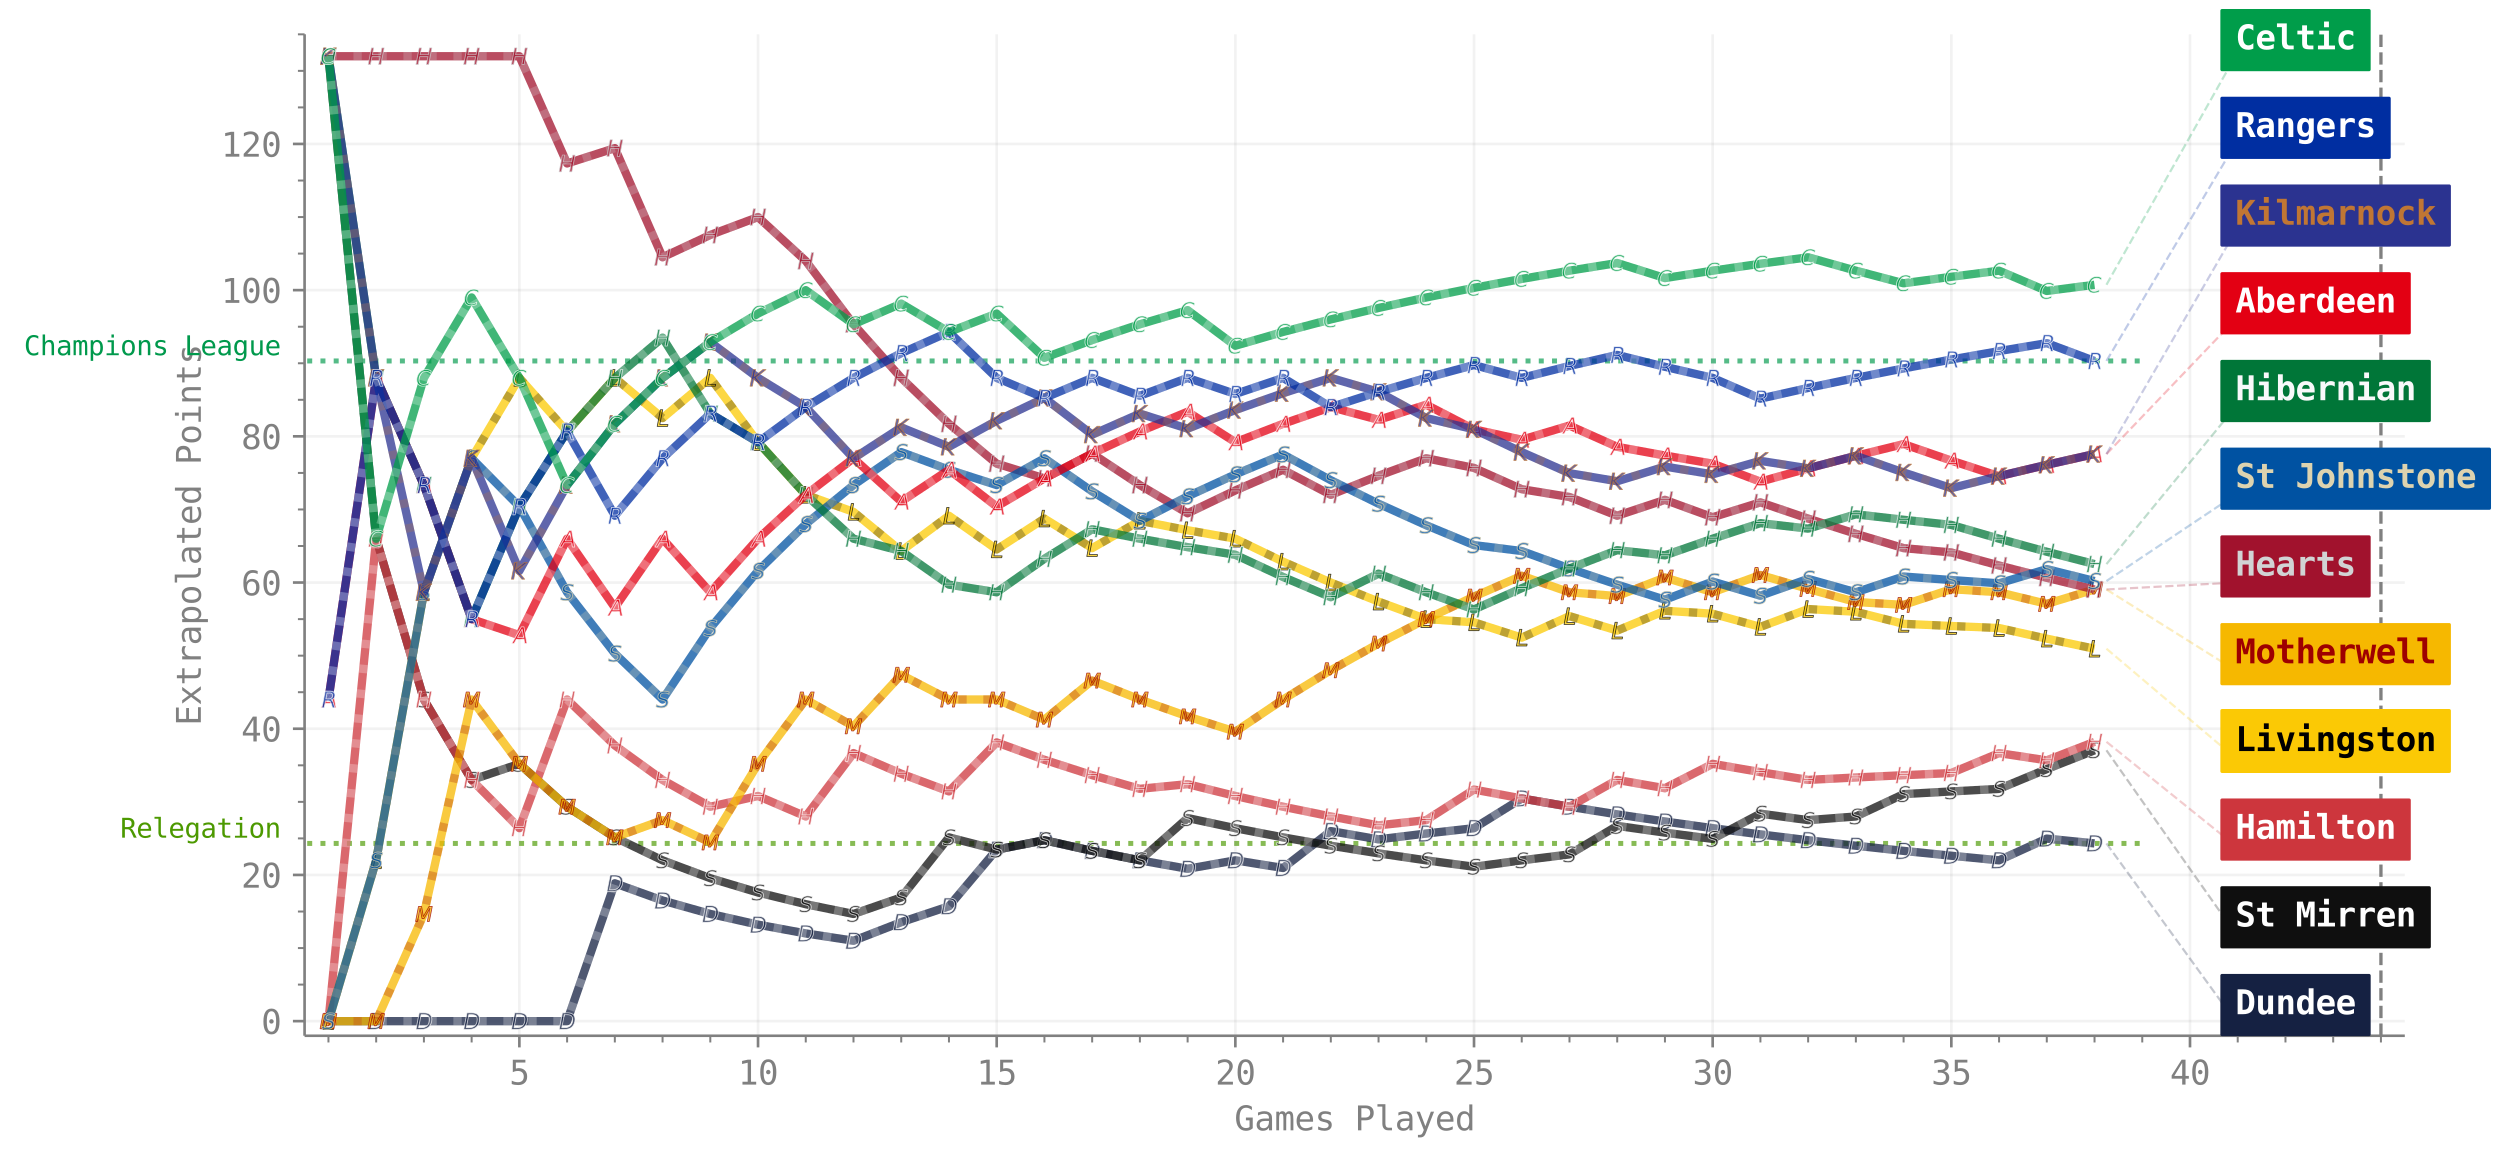 <?xml version="1.0" encoding="UTF-8"?><!DOCTYPE svg  PUBLIC '-//W3C//DTD SVG 1.1//EN'  'http://www.w3.org/Graphics/SVG/1.1/DTD/svg11.dtd'><svg width="750.41pt" height="348.56pt" version="1.1" viewBox="0 0 750.41 348.56" xmlns="http://www.w3.org/2000/svg" xmlns:xlink="http://www.w3.org/1999/xlink"><defs><style type="text/css">*{stroke-linejoin: round; stroke-linecap: butt}</style></defs><path d="m0 348.56h750.41v-348.56h-750.41v348.56z" fill="none"/><path d="m91.424 310.9h630.41v-300.61h-630.41v300.61z" fill="none"/><path d="m84.26 108.34h558.77" clip-path="url(#4a3994181aa)" fill="none" stroke="#00994c" stroke-dasharray="1.5,2.475" stroke-opacity=".667" stroke-width="1.5"/><path d="m84.26 253.16h558.77" clip-path="url(#4a3994181aa)" fill="none" stroke="#4c9900" stroke-dasharray="1.5,2.475" stroke-opacity=".667" stroke-width="1.5"/><path d="m155.9 310.9v-300.61" clip-path="url(#4a3994181aa)" fill="none" stroke="#808080" stroke-linecap="square" stroke-opacity=".1" stroke-width=".8"/><defs><path id="d79a4c8c002" d="m0 0v3.5" stroke="#808080" stroke-width=".8"/></defs><use x="155.897" y="310.901" fill="#808080" stroke="#808080" stroke-width=".8" xlink:href="#d79a4c8c002"/><g transform="translate(152.89 325.55) scale(.1 -.1)" fill="#808080"><defs><path id="DejaVuSansMono-35" transform="scale(.016)" d="m647 4666h2362v-532h-1787v-1146q134 50 270 73t274 23q725 0 1150-428t425-1159q0-738-446-1163-445-425-1217-425-372 0-680 50-307 50-551 150v641q287-156 578-233 291-76 594-76 522 0 804 275 283 275 283 781 0 500-292 778t-814 278q-253 0-494-58-240-57-459-173v2344z"/></defs><use xlink:href="#DejaVuSansMono-35"/></g><path d="m227.53 310.9v-300.61" clip-path="url(#4a3994181aa)" fill="none" stroke="#808080" stroke-linecap="square" stroke-opacity=".1" stroke-width=".8"/><use x="227.534" y="310.901" fill="#808080" stroke="#808080" stroke-width=".8" xlink:href="#d79a4c8c002"/><g transform="translate(221.51 325.55) scale(.1 -.1)" fill="#808080"><defs><path id="DejaVuSansMono-31" transform="scale(.016)" d="m844 531h981v3566l-1056-238v575l1050 232h631v-4135h969v-531h-2575v531z"/><path id="DejaVuSansMono-30" transform="scale(.016)" d="m1509 2344q0 172 120 297 121 125 290 125 175 0 300-125t125-297q0-175-124-297-123-122-301-122-175 0-293 119-117 119-117 300zm416 1906q-441 0-658-475t-217-1447q0-969 217-1444t658-475q444 0 661 475t217 1444q0 972-217 1447t-661 475zm0 500q747 0 1130-613 383-612 383-1809 0-1194-383-1807-383-612-1130-612t-1128 612q-381 613-381 1807 0 1197 381 1809 381 613 1128 613z"/></defs><use xlink:href="#DejaVuSansMono-31"/><use x="60.205" xlink:href="#DejaVuSansMono-30"/></g><path d="m299.17 310.9v-300.61" clip-path="url(#4a3994181aa)" fill="none" stroke="#808080" stroke-linecap="square" stroke-opacity=".1" stroke-width=".8"/><use x="299.172" y="310.901" fill="#808080" stroke="#808080" stroke-width=".8" xlink:href="#d79a4c8c002"/><g transform="translate(293.15 325.55) scale(.1 -.1)" fill="#808080"><use xlink:href="#DejaVuSansMono-31"/><use x="60.205" xlink:href="#DejaVuSansMono-35"/></g><path d="m370.81 310.9v-300.61" clip-path="url(#4a3994181aa)" fill="none" stroke="#808080" stroke-linecap="square" stroke-opacity=".1" stroke-width=".8"/><use x="370.809" y="310.901" fill="#808080" stroke="#808080" stroke-width=".8" xlink:href="#d79a4c8c002"/><g transform="translate(364.79 325.55) scale(.1 -.1)" fill="#808080"><defs><path id="DejaVuSansMono-32" transform="scale(.016)" d="m1166 531h2143v-531h-2834v531q584 616 1021 1088 438 472 604 665 313 382 422 618t109 482q0 391-230 613-229 222-629 222-284 0-597-103-312-103-662-313v638q321 153 632 231t614 78q685 0 1102-364t417-955q0-300-139-600t-451-662q-175-203-508-563-333-359-1014-1075z"/></defs><use xlink:href="#DejaVuSansMono-32"/><use x="60.205" xlink:href="#DejaVuSansMono-30"/></g><path d="m442.45 310.9v-300.61" clip-path="url(#4a3994181aa)" fill="none" stroke="#808080" stroke-linecap="square" stroke-opacity=".1" stroke-width=".8"/><use x="442.446" y="310.901" fill="#808080" stroke="#808080" stroke-width=".8" xlink:href="#d79a4c8c002"/><g transform="translate(436.43 325.55) scale(.1 -.1)" fill="#808080"><use xlink:href="#DejaVuSansMono-32"/><use x="60.205" xlink:href="#DejaVuSansMono-35"/></g><path d="m514.08 310.9v-300.61" clip-path="url(#4a3994181aa)" fill="none" stroke="#808080" stroke-linecap="square" stroke-opacity=".1" stroke-width=".8"/><use x="514.083" y="310.901" fill="#808080" stroke="#808080" stroke-width=".8" xlink:href="#d79a4c8c002"/><g transform="translate(508.06 325.55) scale(.1 -.1)" fill="#808080"><defs><path id="DejaVuSansMono-33" transform="scale(.016)" d="m2425 2497q459-122 703-433t244-776q0-644-433-1012-433-367-1198-367-322 0-657 60-334 59-656 172v628q319-166 628-247 310-81 616-81 519 0 797 234t278 675q0 406-278 645t-753 239h-482v519h482q434 0 678 190 244 191 244 532 0 359-227 551-227 193-645 193-278 0-575-63-297-62-622-187v581q378 100 673 150 296 50 524 50 681 0 1089-342t408-908q0-384-215-641-214-256-623-362z"/></defs><use xlink:href="#DejaVuSansMono-33"/><use x="60.205" xlink:href="#DejaVuSansMono-30"/></g><path d="m585.72 310.9v-300.61" clip-path="url(#4a3994181aa)" fill="none" stroke="#808080" stroke-linecap="square" stroke-opacity=".1" stroke-width=".8"/><use x="585.721" y="310.901" fill="#808080" stroke="#808080" stroke-width=".8" xlink:href="#d79a4c8c002"/><g transform="translate(579.7 325.55) scale(.1 -.1)" fill="#808080"><use xlink:href="#DejaVuSansMono-33"/><use x="60.205" xlink:href="#DejaVuSansMono-35"/></g><path d="m657.36 310.9v-300.61" clip-path="url(#4a3994181aa)" fill="none" stroke="#808080" stroke-linecap="square" stroke-opacity=".1" stroke-width=".8"/><use x="657.358" y="310.901" fill="#808080" stroke="#808080" stroke-width=".8" xlink:href="#d79a4c8c002"/><g transform="translate(651.34 325.55) scale(.1 -.1)" fill="#808080"><defs><path id="DejaVuSansMono-34" transform="scale(.016)" d="m2297 4091-1472-2466h1472v2466zm-103 575h731v-3041h622v-512h-622v-1113h-628v1113h-1978v596l1875 2957z"/></defs><use xlink:href="#DejaVuSansMono-34"/><use x="60.205" xlink:href="#DejaVuSansMono-30"/></g><defs><path id="e86f0721c6a" d="m0 0v2" stroke="#808080" stroke-width=".6"/></defs><use x="98.587" y="310.901" fill="#808080" stroke="#808080" stroke-width=".6" xlink:href="#e86f0721c6a"/><use x="112.915" y="310.901" fill="#808080" stroke="#808080" stroke-width=".6" xlink:href="#e86f0721c6a"/><use x="127.242" y="310.901" fill="#808080" stroke="#808080" stroke-width=".6" xlink:href="#e86f0721c6a"/><use x="141.57" y="310.901" fill="#808080" stroke="#808080" stroke-width=".6" xlink:href="#e86f0721c6a"/><use x="170.225" y="310.901" fill="#808080" stroke="#808080" stroke-width=".6" xlink:href="#e86f0721c6a"/><use x="184.552" y="310.901" fill="#808080" stroke="#808080" stroke-width=".6" xlink:href="#e86f0721c6a"/><use x="198.88" y="310.901" fill="#808080" stroke="#808080" stroke-width=".6" xlink:href="#e86f0721c6a"/><use x="213.207" y="310.901" fill="#808080" stroke="#808080" stroke-width=".6" xlink:href="#e86f0721c6a"/><use x="241.862" y="310.901" fill="#808080" stroke="#808080" stroke-width=".6" xlink:href="#e86f0721c6a"/><use x="256.189" y="310.901" fill="#808080" stroke="#808080" stroke-width=".6" xlink:href="#e86f0721c6a"/><use x="270.517" y="310.901" fill="#808080" stroke="#808080" stroke-width=".6" xlink:href="#e86f0721c6a"/><use x="284.844" y="310.901" fill="#808080" stroke="#808080" stroke-width=".6" xlink:href="#e86f0721c6a"/><use x="313.499" y="310.901" fill="#808080" stroke="#808080" stroke-width=".6" xlink:href="#e86f0721c6a"/><use x="327.827" y="310.901" fill="#808080" stroke="#808080" stroke-width=".6" xlink:href="#e86f0721c6a"/><use x="342.154" y="310.901" fill="#808080" stroke="#808080" stroke-width=".6" xlink:href="#e86f0721c6a"/><use x="356.481" y="310.901" fill="#808080" stroke="#808080" stroke-width=".6" xlink:href="#e86f0721c6a"/><use x="385.136" y="310.901" fill="#808080" stroke="#808080" stroke-width=".6" xlink:href="#e86f0721c6a"/><use x="399.464" y="310.901" fill="#808080" stroke="#808080" stroke-width=".6" xlink:href="#e86f0721c6a"/><use x="413.791" y="310.901" fill="#808080" stroke="#808080" stroke-width=".6" xlink:href="#e86f0721c6a"/><use x="428.119" y="310.901" fill="#808080" stroke="#808080" stroke-width=".6" xlink:href="#e86f0721c6a"/><use x="456.774" y="310.901" fill="#808080" stroke="#808080" stroke-width=".6" xlink:href="#e86f0721c6a"/><use x="471.101" y="310.901" fill="#808080" stroke="#808080" stroke-width=".6" xlink:href="#e86f0721c6a"/><use x="485.428" y="310.901" fill="#808080" stroke="#808080" stroke-width=".6" xlink:href="#e86f0721c6a"/><use x="499.756" y="310.901" fill="#808080" stroke="#808080" stroke-width=".6" xlink:href="#e86f0721c6a"/><use x="528.411" y="310.901" fill="#808080" stroke="#808080" stroke-width=".6" xlink:href="#e86f0721c6a"/><use x="542.738" y="310.901" fill="#808080" stroke="#808080" stroke-width=".6" xlink:href="#e86f0721c6a"/><use x="557.066" y="310.901" fill="#808080" stroke="#808080" stroke-width=".6" xlink:href="#e86f0721c6a"/><use x="571.393" y="310.901" fill="#808080" stroke="#808080" stroke-width=".6" xlink:href="#e86f0721c6a"/><use x="600.048" y="310.901" fill="#808080" stroke="#808080" stroke-width=".6" xlink:href="#e86f0721c6a"/><use x="614.375" y="310.901" fill="#808080" stroke="#808080" stroke-width=".6" xlink:href="#e86f0721c6a"/><use x="628.703" y="310.901" fill="#808080" stroke="#808080" stroke-width=".6" xlink:href="#e86f0721c6a"/><use x="643.03" y="310.901" fill="#808080" stroke="#808080" stroke-width=".6" xlink:href="#e86f0721c6a"/><use x="671.685" y="310.901" fill="#808080" stroke="#808080" stroke-width=".6" xlink:href="#e86f0721c6a"/><use x="686.013" y="310.901" fill="#808080" stroke="#808080" stroke-width=".6" xlink:href="#e86f0721c6a"/><use x="700.34" y="310.901" fill="#808080" stroke="#808080" stroke-width=".6" xlink:href="#e86f0721c6a"/><use x="714.668" y="310.901" fill="#808080" stroke="#808080" stroke-width=".6" xlink:href="#e86f0721c6a"/><g transform="translate(370.51 339.28) scale(.1 -.1)" fill="#808080"><defs><path id="DejaVuSansMono-47" transform="scale(.016)" d="m3450 384q-253-234-570-355-317-120-686-120-888 0-1382 636-493 636-493 1783 0 1144 500 1783t1390 639q294 0 563-83t519-251v-647q-253 240-519 354-266 115-563 115-615 0-923-477t-308-1433q0-972 298-1439 299-467 918-467 209 0 367 48 158 49 286 152v1253h-678v519h1281v-2010z"/><path id="DejaVuSansMono-61" transform="scale(.016)" d="m2194 1759h-191q-503 0-758-177-254-176-254-526 0-315 190-490 191-175 528-175 475 0 747 329 272 330 275 911v128h-537zm1115 238v-1997h-578v519q-184-313-464-462-279-148-679-148-535 0-854 302-318 302-318 808 0 584 392 887t1151 303h772v91q-3 419-213 608-209 189-668 189-294 0-594-85-300-84-584-246v575q319 122 611 182 292 61 567 61 434 0 742-128t499-384q118-156 168-386t50-689z"/><path id="DejaVuSansMono-6d" transform="scale(.016)" d="m2113 3144q106 225 270 332 164 108 395 108 422 0 595-327 174-326 174-1229v-2028h-525v2003q0 741-83 920-83 180-301 180-250 0-343-192-92-192-92-908v-2003h-525v2003q0 750-89 925t-320 175q-228 0-317-192t-89-908v-2003h-522v3500h522v-300q103 188 257 286 155 98 352 98 237 0 395-109t246-331z"/><path id="DejaVuSansMono-65" transform="scale(.016)" d="m3475 1894v-281h-2491v-19q0-572 298-885 299-312 843-312 275 0 575 87 300 88 641 266v-572q-328-134-633-201-305-68-589-68-816 0-1276 489-459 490-459 1349 0 837 450 1337t1200 500q669 0 1055-453t386-1237zm-575 169q-12 506-239 770t-652 264q-415 0-684-275t-319-763l1894 4z"/><path id="DejaVuSansMono-73" transform="scale(.016)" d="m3041 3378v-562q-247 143-497 215t-510 72q-390 0-583-127-192-126-192-385 0-235 144-351 144-115 716-224l231-44q428-81 648-325 221-244 221-634 0-519-369-812-369-292-1025-292-259 0-544 55-284 55-615 164v594q322-166 615-249 294-82 557-82 381 0 590 154 210 155 210 433 0 400-766 553l-25 7-216 43q-497 97-725 327t-228 626q0 504 340 777 341 273 973 273 281 0 540-52 260-51 510-154z"/><path id="DejaVuSansMono-50" transform="scale(.016)" d="m1247 4147v-1753h731q438 0 683 231t245 647-244 645q-243 230-684 230h-731zm-631 519h1362q781 0 1184-355 404-355 404-1039 0-691-402-1044-401-353-1186-353h-731v-1875h-631v4666z"/><path id="DejaVuSansMono-6c" transform="scale(.016)" d="m1997 1269q0-388 142-585 142-196 420-196h672v-488h-728q-515 0-798 331-283 332-283 938v3178h-922v450h1497v-3628z"/><path id="DejaVuSansMono-79" transform="scale(.016)" d="m2681 1125q-143-366-365-962-310-826-416-1007-144-244-360-365-215-122-502-122h-463v481h341q253 0 396 147 144 147 366 759l-1353 3444h609l1038-2737 1022 2737h609l-922-2375z"/><path id="DejaVuSansMono-64" transform="scale(.016)" d="m2681 3053v1810h575v-4863h-575v441q-143-260-383-396-239-136-551-136-634 0-999 492-364 493-364 1358 0 854 366 1339 366 486 997 486 316 0 556-136 241-135 378-395zm-1690-1306q0-669 212-1010 213-340 628-340 416 0 633 343 217 344 217 1007 0 666-217 1008t-633 342q-415 0-628-341-212-340-212-1009z"/></defs><use xlink:href="#DejaVuSansMono-47"/><use x="60.205" xlink:href="#DejaVuSansMono-61"/><use x="120.41" xlink:href="#DejaVuSansMono-6d"/><use x="180.615" xlink:href="#DejaVuSansMono-65"/><use x="240.82" xlink:href="#DejaVuSansMono-73"/><use x="301.025" xlink:href="#DejaVuSansMono-20"/><use x="361.23" xlink:href="#DejaVuSansMono-50"/><use x="421.436" xlink:href="#DejaVuSansMono-6c"/><use x="481.641" xlink:href="#DejaVuSansMono-61"/><use x="541.846" xlink:href="#DejaVuSansMono-79"/><use x="602.051" xlink:href="#DejaVuSansMono-65"/><use x="662.256" xlink:href="#DejaVuSansMono-64"/></g><path d="m91.424 306.51h630.41" clip-path="url(#4a3994181aa)" fill="none" stroke="#808080" stroke-linecap="square" stroke-opacity=".1" stroke-width=".8"/><defs><path id="2fab4adbd5c" d="m0 0h-3.5" stroke="#808080" stroke-width=".8"/></defs><use x="91.424" y="306.513" fill="#808080" stroke="#808080" stroke-width=".8" xlink:href="#2fab4adbd5c"/><g transform="translate(78.403 310.34) scale(.1 -.1)" fill="#808080"><use xlink:href="#DejaVuSansMono-30"/></g><path d="m91.424 262.63h630.41" clip-path="url(#4a3994181aa)" fill="none" stroke="#808080" stroke-linecap="square" stroke-opacity=".1" stroke-width=".8"/><use x="91.424" y="262.629" fill="#808080" stroke="#808080" stroke-width=".8" xlink:href="#2fab4adbd5c"/><g transform="translate(72.383 266.45) scale(.1 -.1)" fill="#808080"><use xlink:href="#DejaVuSansMono-32"/><use x="60.205" xlink:href="#DejaVuSansMono-30"/></g><path d="m91.424 218.74h630.41" clip-path="url(#4a3994181aa)" fill="none" stroke="#808080" stroke-linecap="square" stroke-opacity=".1" stroke-width=".8"/><use x="91.424" y="218.745" fill="#808080" stroke="#808080" stroke-width=".8" xlink:href="#2fab4adbd5c"/><g transform="translate(72.383 222.57) scale(.1 -.1)" fill="#808080"><use xlink:href="#DejaVuSansMono-34"/><use x="60.205" xlink:href="#DejaVuSansMono-30"/></g><path d="m91.424 174.86h630.41" clip-path="url(#4a3994181aa)" fill="none" stroke="#808080" stroke-linecap="square" stroke-opacity=".1" stroke-width=".8"/><use x="91.424" y="174.861" fill="#808080" stroke="#808080" stroke-width=".8" xlink:href="#2fab4adbd5c"/><g transform="translate(72.383 178.69) scale(.1 -.1)" fill="#808080"><defs><path id="DejaVuSansMono-36" transform="scale(.016)" d="m3097 4563v-582q-197 116-419 177t-462 61q-600 0-910-452-309-451-309-1329 150 312 415 479 266 167 610 167 675 0 1045-414 371-414 371-1173 0-756-382-1172-381-416-1072-416-812 0-1190 583t-378 1836q0 1181 454 1801 455 621 1318 621 231 0 462-49 231-48 447-138zm-1125-1972q-403 0-635-291-231-291-231-803 0-513 231-804 232-290 635-290 419 0 631 276 213 277 213 818 0 544-213 819-212 275-631 275z"/></defs><use xlink:href="#DejaVuSansMono-36"/><use x="60.205" xlink:href="#DejaVuSansMono-30"/></g><path d="m91.424 130.98h630.41" clip-path="url(#4a3994181aa)" fill="none" stroke="#808080" stroke-linecap="square" stroke-opacity=".1" stroke-width=".8"/><use x="91.424" y="130.977" fill="#808080" stroke="#808080" stroke-width=".8" xlink:href="#2fab4adbd5c"/><g transform="translate(72.383 134.8) scale(.1 -.1)" fill="#808080"><defs><path id="DejaVuSansMono-38" transform="scale(.016)" d="m1925 2216q-422 0-652-236-229-236-229-667 0-432 232-671 233-239 649-239 425 0 654 236 230 236 230 674 0 428-233 665-232 238-651 238zm-550 262q-403 103-630 384-226 282-226 679 0 556 378 882 378 327 1028 327 653 0 1031-327 378-326 378-882 0-397-227-679-226-281-629-384 469-103 717-416 249-312 249-809 0-631-403-988-403-356-1116-356-712 0-1114 355t-402 983q0 500 248 814 249 314 718 417zm-228 1003q0-375 200-572 200-196 578-196 381 0 581 196 200 197 200 572 0 382-199 582-198 200-582 200-378 0-578-202t-200-580z"/></defs><use xlink:href="#DejaVuSansMono-38"/><use x="60.205" xlink:href="#DejaVuSansMono-30"/></g><path d="m91.424 87.093h630.41" clip-path="url(#4a3994181aa)" fill="none" stroke="#808080" stroke-linecap="square" stroke-opacity=".1" stroke-width=".8"/><use x="91.424" y="87.093" fill="#808080" stroke="#808080" stroke-width=".8" xlink:href="#2fab4adbd5c"/><g transform="translate(66.363 90.918) scale(.1 -.1)" fill="#808080"><use xlink:href="#DejaVuSansMono-31"/><use x="60.205" xlink:href="#DejaVuSansMono-30"/><use x="120.41" xlink:href="#DejaVuSansMono-30"/></g><path d="m91.424 43.209h630.41" clip-path="url(#4a3994181aa)" fill="none" stroke="#808080" stroke-linecap="square" stroke-opacity=".1" stroke-width=".8"/><use x="91.424" y="43.209" fill="#808080" stroke="#808080" stroke-width=".8" xlink:href="#2fab4adbd5c"/><g transform="translate(66.363 47.034) scale(.1 -.1)" fill="#808080"><use xlink:href="#DejaVuSansMono-31"/><use x="60.205" xlink:href="#DejaVuSansMono-32"/><use x="120.41" xlink:href="#DejaVuSansMono-30"/></g><defs><path id="87cbec01d9b" d="m0 0h-2" stroke="#808080" stroke-width=".6"/></defs><use x="91.424" y="295.542" fill="#808080" stroke="#808080" stroke-width=".6" xlink:href="#87cbec01d9b"/><use x="91.424" y="284.571" fill="#808080" stroke="#808080" stroke-width=".6" xlink:href="#87cbec01d9b"/><use x="91.424" y="273.6" fill="#808080" stroke="#808080" stroke-width=".6" xlink:href="#87cbec01d9b"/><use x="91.424" y="251.658" fill="#808080" stroke="#808080" stroke-width=".6" xlink:href="#87cbec01d9b"/><use x="91.424" y="240.687" fill="#808080" stroke="#808080" stroke-width=".6" xlink:href="#87cbec01d9b"/><use x="91.424" y="229.716" fill="#808080" stroke="#808080" stroke-width=".6" xlink:href="#87cbec01d9b"/><use x="91.424" y="207.774" fill="#808080" stroke="#808080" stroke-width=".6" xlink:href="#87cbec01d9b"/><use x="91.424" y="196.803" fill="#808080" stroke="#808080" stroke-width=".6" xlink:href="#87cbec01d9b"/><use x="91.424" y="185.832" fill="#808080" stroke="#808080" stroke-width=".6" xlink:href="#87cbec01d9b"/><use x="91.424" y="163.89" fill="#808080" stroke="#808080" stroke-width=".6" xlink:href="#87cbec01d9b"/><use x="91.424" y="152.919" fill="#808080" stroke="#808080" stroke-width=".6" xlink:href="#87cbec01d9b"/><use x="91.424" y="141.948" fill="#808080" stroke="#808080" stroke-width=".6" xlink:href="#87cbec01d9b"/><use x="91.424" y="120.006" fill="#808080" stroke="#808080" stroke-width=".6" xlink:href="#87cbec01d9b"/><use x="91.424" y="109.035" fill="#808080" stroke="#808080" stroke-width=".6" xlink:href="#87cbec01d9b"/><use x="91.424" y="98.064" fill="#808080" stroke="#808080" stroke-width=".6" xlink:href="#87cbec01d9b"/><use x="91.424" y="76.122" fill="#808080" stroke="#808080" stroke-width=".6" xlink:href="#87cbec01d9b"/><use x="91.424" y="65.151" fill="#808080" stroke="#808080" stroke-width=".6" xlink:href="#87cbec01d9b"/><use x="91.424" y="54.18" fill="#808080" stroke="#808080" stroke-width=".6" xlink:href="#87cbec01d9b"/><use x="91.424" y="32.238" fill="#808080" stroke="#808080" stroke-width=".6" xlink:href="#87cbec01d9b"/><use x="91.424" y="21.267" fill="#808080" stroke="#808080" stroke-width=".6" xlink:href="#87cbec01d9b"/><use x="91.424" y="10.296" fill="#808080" stroke="#808080" stroke-width=".6" xlink:href="#87cbec01d9b"/><g transform="translate(60.283 217.79) rotate(-90) scale(.1 -.1)" fill="#808080"><defs><path id="DejaVuSansMono-45" transform="scale(.016)" d="m616 4666h2768v-532h-2137v-1381h2044v-531h-2044v-1691h2197v-531h-2828v4666z"/><path id="DejaVuSansMono-78" transform="scale(.016)" d="m3494 3500-1253-1675 1375-1825h-666l-1025 1403-1022-1403h-665l1375 1825-1254 1675h638l928-1266 922 1266h647z"/><path id="DejaVuSansMono-74" transform="scale(.016)" d="m1919 4494v-994h1306v-447h-1306v-1900q0-387 147-541 147-153 512-153h647v-459h-703q-647 0-913 259-265 260-265 894v1900h-935v447h935v994h575z"/><path id="DejaVuSansMono-72" transform="scale(.016)" d="m3609 2778q-184 144-375 209-190 66-418 66-538 0-823-338-284-337-284-974v-1741h-578v3500h578v-684q144 372 442 570 299 198 708 198 213 0 397-53 185-53 353-165v-588z"/><path id="DejaVuSansMono-70" transform="scale(.016)" d="m1172 441v-1772h-578v4831h578v-447q144 260 383 395 239 136 551 136 635 0 996-491 361-490 361-1359 0-853-363-1339-362-486-994-486-318 0-558 136-239 136-376 396zm1687 1306q0 669-211 1009-210 341-626 341-419 0-635-342-215-342-215-1008 0-663 215-1007 216-343 635-343 416 0 626 340 211 341 211 1010z"/><path id="DejaVuSansMono-6f" transform="scale(.016)" d="m1925 3097q-437 0-662-341-225-340-225-1009 0-666 225-1008t662-342q441 0 666 342t225 1008q0 669-225 1009-225 341-666 341zm0 487q728 0 1114-472 386-471 386-1365 0-897-385-1368-384-470-1115-470-728 0-1113 470-384 471-384 1368 0 894 384 1365 385 472 1113 472z"/><path id="DejaVuSansMono-69" transform="scale(.016)" d="m800 3500h1472v-3053h1141v-447h-2857v447h1141v2606h-897v447zm897 1363h575v-729h-575v729z"/><path id="DejaVuSansMono-6e" transform="scale(.016)" d="m3284 2169v-2169h-578v2169q0 472-166 693-165 222-518 222-403 0-621-286-217-285-217-820v-1978h-575v3500h575v-525q154 300 416 454 263 155 622 155 534 0 798-352 264-351 264-1063z"/></defs><use xlink:href="#DejaVuSansMono-45"/><use x="60.205" xlink:href="#DejaVuSansMono-78"/><use x="120.41" xlink:href="#DejaVuSansMono-74"/><use x="180.615" xlink:href="#DejaVuSansMono-72"/><use x="240.82" xlink:href="#DejaVuSansMono-61"/><use x="301.025" xlink:href="#DejaVuSansMono-70"/><use x="361.23" xlink:href="#DejaVuSansMono-6f"/><use x="421.436" xlink:href="#DejaVuSansMono-6c"/><use x="481.641" xlink:href="#DejaVuSansMono-61"/><use x="541.846" xlink:href="#DejaVuSansMono-74"/><use x="602.051" xlink:href="#DejaVuSansMono-65"/><use x="662.256" xlink:href="#DejaVuSansMono-64"/><use x="722.461" xlink:href="#DejaVuSansMono-20"/><use x="782.666" xlink:href="#DejaVuSansMono-50"/><use x="842.871" xlink:href="#DejaVuSansMono-6f"/><use x="903.076" xlink:href="#DejaVuSansMono-69"/><use x="963.281" xlink:href="#DejaVuSansMono-6e"/><use x="1023.486" xlink:href="#DejaVuSansMono-74"/><use x="1083.691" xlink:href="#DejaVuSansMono-73"/></g><path d="m98.587 306.51h14.327 14.327 14.327 14.327 14.327l14.327-41.376 14.327 5.172 14.327 4.023 14.327 3.218 14.327 2.633 14.327 2.194 14.327-5.57 14.327-4.774 14.327-17.01 14.327-2.816 14.327 3.195 14.327 2.84 14.327 2.541 14.327-2.541 14.327 2.299 14.327-11.075 14.327 2.48 14.327-1.749 14.327-1.609 14.327-8.912 14.327 2.475 14.327 2.299 14.327 2.14 14.327 1.998 14.327 1.869 14.327 1.752 14.327 1.646 14.327 1.549 14.327 1.46 14.327 1.379 14.327-6.523 14.327 1.442" clip-path="url(#4a3994181aa)" fill="none" stroke="#152142" stroke-linecap="square" stroke-opacity=".75" stroke-width="2.5"/><defs><path id="a2365362f2e" d="m-1.41-2.5h1.454q1.158 0 1.749 0.491 0.592 0.491 0.592 1.458 0 0.64-0.225 1.231-0.224 0.59-0.619 0.996-0.398 0.416-1.01 0.62-0.613 0.204-1.45 0.204h-1.464l0.974-5zm0.57 0.556-0.754 3.888h0.884q1.136 0 1.758-0.653 0.623-0.654 0.623-1.842 0-0.72-0.402-1.057-0.402-0.336-1.259-0.336h-0.85z" stroke="#ffffff" stroke-opacity=".75" stroke-width=".25"/></defs><g clip-path="url(#4a3994181aa)" fill="#152142" fill-opacity=".75" stroke="#ffffff" stroke-opacity=".75" stroke-width=".25"><use x="98.587" y="306.513" xlink:href="#a2365362f2e"/><use x="112.915" y="306.513" xlink:href="#a2365362f2e"/><use x="127.242" y="306.513" xlink:href="#a2365362f2e"/><use x="141.57" y="306.513" xlink:href="#a2365362f2e"/><use x="155.897" y="306.513" xlink:href="#a2365362f2e"/><use x="170.225" y="306.513" xlink:href="#a2365362f2e"/><use x="184.552" y="265.136" xlink:href="#a2365362f2e"/><use x="198.88" y="270.308" xlink:href="#a2365362f2e"/><use x="213.207" y="274.331" xlink:href="#a2365362f2e"/><use x="227.534" y="277.549" xlink:href="#a2365362f2e"/><use x="241.862" y="280.182" xlink:href="#a2365362f2e"/><use x="256.189" y="282.376" xlink:href="#a2365362f2e"/><use x="270.517" y="276.806" xlink:href="#a2365362f2e"/><use x="284.844" y="272.032" xlink:href="#a2365362f2e"/><use x="299.172" y="255.022" xlink:href="#a2365362f2e"/><use x="313.499" y="252.206" xlink:href="#a2365362f2e"/><use x="327.827" y="255.401" xlink:href="#a2365362f2e"/><use x="342.154" y="258.24" xlink:href="#a2365362f2e"/><use x="356.481" y="260.781" xlink:href="#a2365362f2e"/><use x="370.809" y="258.24" xlink:href="#a2365362f2e"/><use x="385.136" y="260.539" xlink:href="#a2365362f2e"/><use x="399.464" y="249.463" xlink:href="#a2365362f2e"/><use x="413.791" y="251.944" xlink:href="#a2365362f2e"/><use x="428.119" y="250.195" xlink:href="#a2365362f2e"/><use x="442.446" y="248.586" xlink:href="#a2365362f2e"/><use x="456.774" y="239.674" xlink:href="#a2365362f2e"/><use x="471.101" y="242.149" xlink:href="#a2365362f2e"/><use x="485.428" y="244.448" xlink:href="#a2365362f2e"/><use x="499.756" y="246.588" xlink:href="#a2365362f2e"/><use x="514.083" y="248.586" xlink:href="#a2365362f2e"/><use x="528.411" y="250.454" xlink:href="#a2365362f2e"/><use x="542.738" y="252.206" xlink:href="#a2365362f2e"/><use x="557.066" y="253.852" xlink:href="#a2365362f2e"/><use x="571.393" y="255.401" xlink:href="#a2365362f2e"/><use x="585.721" y="256.861" xlink:href="#a2365362f2e"/><use x="600.048" y="258.24" xlink:href="#a2365362f2e"/><use x="614.375" y="251.717" xlink:href="#a2365362f2e"/><use x="628.703" y="253.159" xlink:href="#a2365362f2e"/></g><path d="m98.587 306.51h14.327 14.327 14.327 14.327 14.327l14.327-41.376 14.327 5.172 14.327 4.023 14.327 3.218 14.327 2.633 14.327 2.194 14.327-5.57 14.327-4.774 14.327-17.01 14.327-2.816 14.327 3.195 14.327 2.84 14.327 2.541 14.327-2.541 14.327 2.299 14.327-11.075 14.327 2.48 14.327-1.749 14.327-1.609 14.327-8.912 14.327 2.475 14.327 2.299 14.327 2.14 14.327 1.998 14.327 1.869 14.327 1.752 14.327 1.646 14.327 1.549 14.327 1.46 14.327 1.379 14.327-6.523 14.327 1.442" clip-path="url(#4a3994181aa)" fill="none" stroke="#ffffff" stroke-dasharray="2.5,5" stroke-opacity=".25" stroke-width="2.5"/><path d="m98.587 16.878 14.327 144.82 14.327 48.272 14.327 24.136 14.327-4.827 14.327 12.873 14.327 9.195 14.327 6.896 14.327 5.364 14.327 4.291 14.327 3.511 14.327 2.926 14.327-4.951 14.327-18.036 14.327 3.678 14.327-2.816 14.327 3.195 14.327 2.84 14.327-12.703 14.327 3.049 14.327 2.758 14.327 2.508 14.327 2.29 14.327 2.099 14.327 1.931 14.327-1.931 14.327-1.788 14.327-8.556 14.327 2.021 14.327 1.887 14.327-7.578 14.327 1.946 14.327-1.097 14.327-6.712 14.327-0.811 14.327-0.766 14.327-5.943 14.327-5.631" clip-path="url(#4a3994181aa)" fill="none" stroke="#0f0f0f" stroke-linecap="square" stroke-opacity=".75" stroke-width="2.5"/><defs><path id="16f064fb6f1" d="m1.973-2.255-0.125 0.636q-0.326-0.175-0.648-0.263-0.321-0.089-0.622-0.089-0.584 0-0.93 0.255-0.345 0.255-0.345 0.679 0 0.232 0.127 0.356 0.128 0.124 0.657 0.266l0.391 0.096q0.661 0.171 0.919 0.435 0.258 0.262 0.258 0.737 0 0.729-0.573 1.188-0.572 0.459-1.508 0.459-0.384 0-0.772-0.076-0.387-0.075-0.778-0.23l0.132-0.671q0.358 0.222 0.718 0.336 0.359 0.113 0.718 0.113 0.61 0 0.978-0.271 0.368-0.272 0.368-0.708 0-0.29-0.147-0.44-0.147-0.151-0.631-0.273l-0.39-0.1q-0.668-0.175-0.912-0.402-0.244-0.228-0.244-0.638 0-0.719 0.554-1.179 0.554-0.461 1.442-0.461 0.345 0 0.684 0.062 0.339 0.061 0.678 0.183z" stroke="#ffffff" stroke-opacity=".75" stroke-width=".25"/></defs><g clip-path="url(#4a3994181aa)" fill="#0f0f0f" fill-opacity=".75" stroke="#ffffff" stroke-opacity=".75" stroke-width=".25"><use x="98.587" y="16.878" xlink:href="#16f064fb6f1"/><use x="112.915" y="161.695" xlink:href="#16f064fb6f1"/><use x="127.242" y="209.968" xlink:href="#16f064fb6f1"/><use x="141.57" y="234.104" xlink:href="#16f064fb6f1"/><use x="155.897" y="229.277" xlink:href="#16f064fb6f1"/><use x="170.225" y="242.149" xlink:href="#16f064fb6f1"/><use x="184.552" y="251.344" xlink:href="#16f064fb6f1"/><use x="198.88" y="258.24" xlink:href="#16f064fb6f1"/><use x="213.207" y="263.604" xlink:href="#16f064fb6f1"/><use x="227.534" y="267.895" xlink:href="#16f064fb6f1"/><use x="241.862" y="271.405" xlink:href="#16f064fb6f1"/><use x="256.189" y="274.331" xlink:href="#16f064fb6f1"/><use x="270.517" y="269.38" xlink:href="#16f064fb6f1"/><use x="284.844" y="251.344" xlink:href="#16f064fb6f1"/><use x="299.172" y="255.022" xlink:href="#16f064fb6f1"/><use x="313.499" y="252.206" xlink:href="#16f064fb6f1"/><use x="327.827" y="255.401" xlink:href="#16f064fb6f1"/><use x="342.154" y="258.24" xlink:href="#16f064fb6f1"/><use x="356.481" y="245.537" xlink:href="#16f064fb6f1"/><use x="370.809" y="248.586" xlink:href="#16f064fb6f1"/><use x="385.136" y="251.344" xlink:href="#16f064fb6f1"/><use x="399.464" y="253.852" xlink:href="#16f064fb6f1"/><use x="413.791" y="256.141" xlink:href="#16f064fb6f1"/><use x="428.119" y="258.24" xlink:href="#16f064fb6f1"/><use x="442.446" y="260.171" xlink:href="#16f064fb6f1"/><use x="456.774" y="258.24" xlink:href="#16f064fb6f1"/><use x="471.101" y="256.452" xlink:href="#16f064fb6f1"/><use x="485.428" y="247.896" xlink:href="#16f064fb6f1"/><use x="499.756" y="249.917" xlink:href="#16f064fb6f1"/><use x="514.083" y="251.804" xlink:href="#16f064fb6f1"/><use x="528.411" y="244.226" xlink:href="#16f064fb6f1"/><use x="542.738" y="246.172" xlink:href="#16f064fb6f1"/><use x="557.066" y="245.075" xlink:href="#16f064fb6f1"/><use x="571.393" y="238.363" xlink:href="#16f064fb6f1"/><use x="585.721" y="237.552" xlink:href="#16f064fb6f1"/><use x="600.048" y="236.786" xlink:href="#16f064fb6f1"/><use x="614.375" y="230.842" xlink:href="#16f064fb6f1"/><use x="628.703" y="225.212" xlink:href="#16f064fb6f1"/></g><path d="m98.587 16.878 14.327 144.82 14.327 48.272 14.327 24.136 14.327-4.827 14.327 12.873 14.327 9.195 14.327 6.896 14.327 5.364 14.327 4.291 14.327 3.511 14.327 2.926 14.327-4.951 14.327-18.036 14.327 3.678 14.327-2.816 14.327 3.195 14.327 2.84 14.327-12.703 14.327 3.049 14.327 2.758 14.327 2.508 14.327 2.29 14.327 2.099 14.327 1.931 14.327-1.931 14.327-1.788 14.327-8.556 14.327 2.021 14.327 1.887 14.327-7.578 14.327 1.946 14.327-1.097 14.327-6.712 14.327-0.811 14.327-0.766 14.327-5.943 14.327-5.631" clip-path="url(#4a3994181aa)" fill="none" stroke="#ffffff" stroke-dasharray="2.5,5" stroke-opacity=".25" stroke-width="2.5"/><path d="m98.587 306.51 14.327-144.82 14.327 48.272 14.327 24.136 14.327 14.482 14.327-38.618 14.327 13.792 14.327 10.344 14.327 8.045 14.327-3.218 14.327 6.144 14.327-19.016 14.327 6.189 14.327 5.305 14.327-14.712 14.327 5.229 14.327 4.614 14.327 4.102 14.327-1.411 14.327 3.557 14.327 3.218 14.327 2.926 14.327 2.671 14.327-1.574 14.327-9.172 14.327 2.674 14.327 2.475 14.327-8.045 14.327 2.497 14.327-7.324 14.327 2.491 14.327 2.336 14.327-0.731 14.327-0.688 14.327-0.649 14.327-5.977 14.327 2.174 14.327-5.562" clip-path="url(#4a3994181aa)" fill="none" stroke="#cd363d" stroke-linecap="square" stroke-opacity=".75" stroke-width="2.5"/><defs><path id="11117743b7e" d="m-1.42-2.5h0.68l-0.399 2.05h2.454l0.399-2.05h0.68l-0.975 5h-0.679l0.465-2.381h-2.454l-0.466 2.381h-0.679l0.974-5z" stroke="#ffffff" stroke-opacity=".75" stroke-width=".25"/></defs><g clip-path="url(#4a3994181aa)" fill="#cd363d" fill-opacity=".75" stroke="#ffffff" stroke-opacity=".75" stroke-width=".25"><use x="98.587" y="306.513" xlink:href="#11117743b7e"/><use x="112.915" y="161.695" xlink:href="#11117743b7e"/><use x="127.242" y="209.968" xlink:href="#11117743b7e"/><use x="141.57" y="234.104" xlink:href="#11117743b7e"/><use x="155.897" y="248.586" xlink:href="#11117743b7e"/><use x="170.225" y="209.968" xlink:href="#11117743b7e"/><use x="184.552" y="223.76" xlink:href="#11117743b7e"/><use x="198.88" y="234.104" xlink:href="#11117743b7e"/><use x="213.207" y="242.149" xlink:href="#11117743b7e"/><use x="227.534" y="238.931" xlink:href="#11117743b7e"/><use x="241.862" y="245.075" xlink:href="#11117743b7e"/><use x="256.189" y="226.059" xlink:href="#11117743b7e"/><use x="270.517" y="232.247" xlink:href="#11117743b7e"/><use x="284.844" y="237.552" xlink:href="#11117743b7e"/><use x="299.172" y="222.84" xlink:href="#11117743b7e"/><use x="313.499" y="228.07" xlink:href="#11117743b7e"/><use x="327.827" y="232.684" xlink:href="#11117743b7e"/><use x="342.154" y="236.786" xlink:href="#11117743b7e"/><use x="356.481" y="235.374" xlink:href="#11117743b7e"/><use x="370.809" y="238.931" xlink:href="#11117743b7e"/><use x="385.136" y="242.149" xlink:href="#11117743b7e"/><use x="399.464" y="245.075" xlink:href="#11117743b7e"/><use x="413.791" y="247.746" xlink:href="#11117743b7e"/><use x="428.119" y="246.172" xlink:href="#11117743b7e"/><use x="442.446" y="237" xlink:href="#11117743b7e"/><use x="456.774" y="239.674" xlink:href="#11117743b7e"/><use x="471.101" y="242.149" xlink:href="#11117743b7e"/><use x="485.428" y="234.104" xlink:href="#11117743b7e"/><use x="499.756" y="236.601" xlink:href="#11117743b7e"/><use x="514.083" y="229.277" xlink:href="#11117743b7e"/><use x="528.411" y="231.768" xlink:href="#11117743b7e"/><use x="542.738" y="234.104" xlink:href="#11117743b7e"/><use x="557.066" y="233.373" xlink:href="#11117743b7e"/><use x="571.393" y="232.684" xlink:href="#11117743b7e"/><use x="585.721" y="232.035" xlink:href="#11117743b7e"/><use x="600.048" y="226.059" xlink:href="#11117743b7e"/><use x="614.375" y="228.233" xlink:href="#11117743b7e"/><use x="628.703" y="222.671" xlink:href="#11117743b7e"/></g><path d="m98.587 306.51 14.327-144.82 14.327 48.272 14.327 24.136 14.327 14.482 14.327-38.618 14.327 13.792 14.327 10.344 14.327 8.045 14.327-3.218 14.327 6.144 14.327-19.016 14.327 6.189 14.327 5.305 14.327-14.712 14.327 5.229 14.327 4.614 14.327 4.102 14.327-1.411 14.327 3.557 14.327 3.218 14.327 2.926 14.327 2.671 14.327-1.574 14.327-9.172 14.327 2.674 14.327 2.475 14.327-8.045 14.327 2.497 14.327-7.324 14.327 2.491 14.327 2.336 14.327-0.731 14.327-0.688 14.327-0.649 14.327-5.977 14.327 2.174 14.327-5.562" clip-path="url(#4a3994181aa)" fill="none" stroke="#ffffff" stroke-dasharray="2.5,5" stroke-opacity=".25" stroke-width="2.5"/><path d="m98.587 306.51 14.327-48.272 14.327-80.454 14.327-40.227 14.327-24.136 14.327 16.091 14.327-16.091 14.327 12.068 14.327-12.068 14.327 19.309 14.327 15.798 14.327 5.12 14.327 11.759 14.327-10.609 14.327 10.114 14.327-9.252 14.327 8.874 14.327-8.203 14.327 2.823 14.327 2.541 14.327 6.896 14.327 6.269 14.327 5.724 14.327 5.247 14.327 0.965 14.327 4.604 14.327-6.464 14.327 4.342 14.327-5.945 14.327 0.888 14.327 3.945 14.327-5.353 14.327 0.823 14.327 3.614 14.327 0.649 14.327 0.613 14.327 3.189 14.327 3.021" clip-path="url(#4a3994181aa)" fill="none" stroke="#fbc905" stroke-linecap="square" stroke-opacity=".75" stroke-width="2.5"/><defs><path id="50119b50906" d="m-0.645-2.5h0.679l-0.857 4.437h2.435l-0.11 0.563h-3.114l0.968-5z" stroke="#000000" stroke-opacity=".75" stroke-width=".25"/></defs><g clip-path="url(#4a3994181aa)" fill="#fbc905" fill-opacity=".75" stroke="#000000" stroke-opacity=".75" stroke-width=".25"><use x="98.587" y="306.513" xlink:href="#50119b50906"/><use x="112.915" y="258.24" xlink:href="#50119b50906"/><use x="127.242" y="177.786" xlink:href="#50119b50906"/><use x="141.57" y="137.559" xlink:href="#50119b50906"/><use x="155.897" y="113.423" xlink:href="#50119b50906"/><use x="170.225" y="129.514" xlink:href="#50119b50906"/><use x="184.552" y="113.423" xlink:href="#50119b50906"/><use x="198.88" y="125.491" xlink:href="#50119b50906"/><use x="213.207" y="113.423" xlink:href="#50119b50906"/><use x="227.534" y="132.732" xlink:href="#50119b50906"/><use x="241.862" y="148.53" xlink:href="#50119b50906"/><use x="256.189" y="153.65" xlink:href="#50119b50906"/><use x="270.517" y="165.409" xlink:href="#50119b50906"/><use x="284.844" y="154.799" xlink:href="#50119b50906"/><use x="299.172" y="164.914" xlink:href="#50119b50906"/><use x="313.499" y="155.661" xlink:href="#50119b50906"/><use x="327.827" y="164.535" xlink:href="#50119b50906"/><use x="342.154" y="156.332" xlink:href="#50119b50906"/><use x="356.481" y="159.155" xlink:href="#50119b50906"/><use x="370.809" y="161.695" xlink:href="#50119b50906"/><use x="385.136" y="168.591" xlink:href="#50119b50906"/><use x="399.464" y="174.861" xlink:href="#50119b50906"/><use x="413.791" y="180.585" xlink:href="#50119b50906"/><use x="428.119" y="185.832" xlink:href="#50119b50906"/><use x="442.446" y="186.797" xlink:href="#50119b50906"/><use x="456.774" y="191.401" xlink:href="#50119b50906"/><use x="471.101" y="184.938" xlink:href="#50119b50906"/><use x="485.428" y="189.28" xlink:href="#50119b50906"/><use x="499.756" y="183.335" xlink:href="#50119b50906"/><use x="514.083" y="184.222" xlink:href="#50119b50906"/><use x="528.411" y="188.167" xlink:href="#50119b50906"/><use x="542.738" y="182.815" xlink:href="#50119b50906"/><use x="557.066" y="183.637" xlink:href="#50119b50906"/><use x="571.393" y="187.251" xlink:href="#50119b50906"/><use x="585.721" y="187.9" xlink:href="#50119b50906"/><use x="600.048" y="188.513" xlink:href="#50119b50906"/><use x="614.375" y="191.703" xlink:href="#50119b50906"/><use x="628.703" y="194.724" xlink:href="#50119b50906"/></g><path d="m98.587 306.51 14.327-48.272 14.327-80.454 14.327-40.227 14.327-24.136 14.327 16.091 14.327-16.091 14.327 12.068 14.327-12.068 14.327 19.309 14.327 15.798 14.327 5.12 14.327 11.759 14.327-10.609 14.327 10.114 14.327-9.252 14.327 8.874 14.327-8.203 14.327 2.823 14.327 2.541 14.327 6.896 14.327 6.269 14.327 5.724 14.327 5.247 14.327 0.965 14.327 4.604 14.327-6.464 14.327 4.342 14.327-5.945 14.327 0.888 14.327 3.945 14.327-5.353 14.327 0.823 14.327 3.614 14.327 0.649 14.327 0.613 14.327 3.189 14.327 3.021" clip-path="url(#4a3994181aa)" fill="none" stroke="#000000" stroke-dasharray="2.5,5" stroke-opacity=".25" stroke-width="2.5"/><path d="m98.587 306.51h14.327l14.327-32.182 14.327-64.363 14.327 19.309 14.327 12.873 14.327 9.195 14.327-5.172 14.327 6.705 14.327-23.6 14.327-19.309 14.327 8.045 14.327-15.472 14.327 7.426h14.327l14.327 6.034 14.327-11.713 14.327 5.679 14.327 5.081 14.327 4.573 14.327-9.655 14.327-8.777 14.327-8.014 14.327-7.346 14.327-6.758 14.327-6.238 14.327 4.951 14.327 1.149 14.327-5.588 14.327 4.439 14.327-5.191 14.327 4.185 14.327 3.931 14.327 0.86 14.327-4.705 14.327 0.919 14.327 3.479 14.327-4.326" clip-path="url(#4a3994181aa)" fill="none" stroke="#f6b800" stroke-linecap="square" stroke-opacity=".75" stroke-width="2.5"/><defs><path id="c56f7c542ef" d="m-1.622-2.253h0.914l0.525 3.036 1.744-3.036h0.939l-0.878 4.506h-0.592l0.767-3.95-1.768 3.084h-0.595l-0.574-3.096-0.766 3.962h-0.595l0.878-4.506z" stroke="#9e0000" stroke-opacity=".75" stroke-width=".25"/></defs><g clip-path="url(#4a3994181aa)" fill="#f6b800" fill-opacity=".75" stroke="#9e0000" stroke-opacity=".75" stroke-width=".25"><use x="98.587" y="306.513" xlink:href="#c56f7c542ef"/><use x="112.915" y="306.513" xlink:href="#c56f7c542ef"/><use x="127.242" y="274.331" xlink:href="#c56f7c542ef"/><use x="141.57" y="209.968" xlink:href="#c56f7c542ef"/><use x="155.897" y="229.277" xlink:href="#c56f7c542ef"/><use x="170.225" y="242.149" xlink:href="#c56f7c542ef"/><use x="184.552" y="251.344" xlink:href="#c56f7c542ef"/><use x="198.88" y="246.172" xlink:href="#c56f7c542ef"/><use x="213.207" y="252.877" xlink:href="#c56f7c542ef"/><use x="227.534" y="229.277" xlink:href="#c56f7c542ef"/><use x="241.862" y="209.968" xlink:href="#c56f7c542ef"/><use x="256.189" y="218.013" xlink:href="#c56f7c542ef"/><use x="270.517" y="202.541" xlink:href="#c56f7c542ef"/><use x="284.844" y="209.968" xlink:href="#c56f7c542ef"/><use x="299.172" y="209.968" xlink:href="#c56f7c542ef"/><use x="313.499" y="216.002" xlink:href="#c56f7c542ef"/><use x="327.827" y="204.289" xlink:href="#c56f7c542ef"/><use x="342.154" y="209.968" xlink:href="#c56f7c542ef"/><use x="356.481" y="215.049" xlink:href="#c56f7c542ef"/><use x="370.809" y="219.622" xlink:href="#c56f7c542ef"/><use x="385.136" y="209.968" xlink:href="#c56f7c542ef"/><use x="399.464" y="201.191" xlink:href="#c56f7c542ef"/><use x="413.791" y="193.177" xlink:href="#c56f7c542ef"/><use x="428.119" y="185.832" xlink:href="#c56f7c542ef"/><use x="442.446" y="179.073" xlink:href="#c56f7c542ef"/><use x="456.774" y="172.835" xlink:href="#c56f7c542ef"/><use x="471.101" y="177.786" xlink:href="#c56f7c542ef"/><use x="485.428" y="178.936" xlink:href="#c56f7c542ef"/><use x="499.756" y="173.347" xlink:href="#c56f7c542ef"/><use x="514.083" y="177.786" xlink:href="#c56f7c542ef"/><use x="528.411" y="172.596" xlink:href="#c56f7c542ef"/><use x="542.738" y="176.78" xlink:href="#c56f7c542ef"/><use x="557.066" y="180.712" xlink:href="#c56f7c542ef"/><use x="571.393" y="181.572" xlink:href="#c56f7c542ef"/><use x="585.721" y="176.867" xlink:href="#c56f7c542ef"/><use x="600.048" y="177.786" xlink:href="#c56f7c542ef"/><use x="614.375" y="181.265" xlink:href="#c56f7c542ef"/><use x="628.703" y="176.939" xlink:href="#c56f7c542ef"/></g><path d="m98.587 306.51h14.327l14.327-32.182 14.327-64.363 14.327 19.309 14.327 12.873 14.327 9.195 14.327-5.172 14.327 6.705 14.327-23.6 14.327-19.309 14.327 8.045 14.327-15.472 14.327 7.426h14.327l14.327 6.034 14.327-11.713 14.327 5.679 14.327 5.081 14.327 4.573 14.327-9.655 14.327-8.777 14.327-8.014 14.327-7.346 14.327-6.758 14.327-6.238 14.327 4.951 14.327 1.149 14.327-5.588 14.327 4.439 14.327-5.191 14.327 4.185 14.327 3.931 14.327 0.86 14.327-4.705 14.327 0.919 14.327 3.479 14.327-4.326" clip-path="url(#4a3994181aa)" fill="none" stroke="#9e0000" stroke-dasharray="2.5,5" stroke-opacity=".25" stroke-width="2.5"/><path d="m98.587 16.878h14.327 14.327 14.327 14.327l14.327 32.182 14.327-4.597 14.327 32.756 14.327-6.705 14.327-5.364 14.327 13.165 14.327 19.016 14.327 16.091 14.327 13.792 14.327 11.953 14.327 4.425 14.327-7.454 14.327 9.465 14.327 8.469 14.327-6.86 14.327-6.207 14.327 7.523 14.327-5.724 14.327-5.247 14.327 2.896 14.327 6.387 14.327 2.338 14.327 5.619 14.327-4.756 14.327 5.216 14.327-4.464 14.327 4.866 14.327 4.571 14.327 4.302 14.327 1.298 14.327 3.908 14.327 3.696 14.327 3.502" clip-path="url(#4a3994181aa)" fill="none" stroke="#a1122d" stroke-linecap="square" stroke-opacity=".75" stroke-width="2.5"/><defs><path id="9ad48beff2e" d="m-1.42-2.5h0.68l-0.399 2.05h2.454l0.399-2.05h0.68l-0.975 5h-0.679l0.465-2.381h-2.454l-0.466 2.381h-0.679l0.974-5z" stroke="#d1d3d4" stroke-opacity=".75" stroke-width=".25"/></defs><g clip-path="url(#4a3994181aa)" fill="#a1122d" fill-opacity=".75" stroke="#d1d3d4" stroke-opacity=".75" stroke-width=".25"><use x="98.587" y="16.878" xlink:href="#9ad48beff2e"/><use x="112.915" y="16.878" xlink:href="#9ad48beff2e"/><use x="127.242" y="16.878" xlink:href="#9ad48beff2e"/><use x="141.57" y="16.878" xlink:href="#9ad48beff2e"/><use x="155.897" y="16.878" xlink:href="#9ad48beff2e"/><use x="170.225" y="49.06" xlink:href="#9ad48beff2e"/><use x="184.552" y="44.462" xlink:href="#9ad48beff2e"/><use x="198.88" y="77.219" xlink:href="#9ad48beff2e"/><use x="213.207" y="70.514" xlink:href="#9ad48beff2e"/><use x="227.534" y="65.151" xlink:href="#9ad48beff2e"/><use x="241.862" y="78.316" xlink:href="#9ad48beff2e"/><use x="256.189" y="97.332" xlink:href="#9ad48beff2e"/><use x="270.517" y="113.423" xlink:href="#9ad48beff2e"/><use x="284.844" y="127.215" xlink:href="#9ad48beff2e"/><use x="299.172" y="139.168" xlink:href="#9ad48beff2e"/><use x="313.499" y="143.593" xlink:href="#9ad48beff2e"/><use x="327.827" y="136.139" xlink:href="#9ad48beff2e"/><use x="342.154" y="145.605" xlink:href="#9ad48beff2e"/><use x="356.481" y="154.073" xlink:href="#9ad48beff2e"/><use x="370.809" y="147.214" xlink:href="#9ad48beff2e"/><use x="385.136" y="141.007" xlink:href="#9ad48beff2e"/><use x="399.464" y="148.53" xlink:href="#9ad48beff2e"/><use x="413.791" y="142.806" xlink:href="#9ad48beff2e"/><use x="428.119" y="137.559" xlink:href="#9ad48beff2e"/><use x="442.446" y="140.456" xlink:href="#9ad48beff2e"/><use x="456.774" y="146.842" xlink:href="#9ad48beff2e"/><use x="471.101" y="149.18" xlink:href="#9ad48beff2e"/><use x="485.428" y="154.799" xlink:href="#9ad48beff2e"/><use x="499.756" y="150.043" xlink:href="#9ad48beff2e"/><use x="514.083" y="155.259" xlink:href="#9ad48beff2e"/><use x="528.411" y="150.795" xlink:href="#9ad48beff2e"/><use x="542.738" y="155.661" xlink:href="#9ad48beff2e"/><use x="557.066" y="160.233" xlink:href="#9ad48beff2e"/><use x="571.393" y="164.535" xlink:href="#9ad48beff2e"/><use x="585.721" y="165.833" xlink:href="#9ad48beff2e"/><use x="600.048" y="169.741" xlink:href="#9ad48beff2e"/><use x="614.375" y="173.437" xlink:href="#9ad48beff2e"/><use x="628.703" y="176.939" xlink:href="#9ad48beff2e"/></g><path d="m98.587 16.878h14.327 14.327 14.327 14.327l14.327 32.182 14.327-4.597 14.327 32.756 14.327-6.705 14.327-5.364 14.327 13.165 14.327 19.016 14.327 16.091 14.327 13.792 14.327 11.953 14.327 4.425 14.327-7.454 14.327 9.465 14.327 8.469 14.327-6.86 14.327-6.207 14.327 7.523 14.327-5.724 14.327-5.247 14.327 2.896 14.327 6.387 14.327 2.338 14.327 5.619 14.327-4.756 14.327 5.216 14.327-4.464 14.327 4.866 14.327 4.571 14.327 4.302 14.327 1.298 14.327 3.908 14.327 3.696 14.327 3.502" clip-path="url(#4a3994181aa)" fill="none" stroke="#d1d3d4" stroke-dasharray="2.5,5" stroke-opacity=".25" stroke-width="2.5"/><path d="m98.587 306.51 14.327-48.272 14.327-80.454 14.327-40.227 14.327 14.482 14.327 25.745 14.327 18.389 14.327 13.792 14.327-21.454 14.327-17.164 14.327-14.043 14.327-11.702 14.327-9.902 14.327 5.305 14.327 4.597 14.327-8.045 14.327 9.938 14.327 8.834 14.327-7.34 14.327-6.606 14.327-5.977 14.327 7.732 14.327 7.06 14.327 6.471 14.327 5.954 14.327 1.782 14.327 5.226 14.327 4.853 14.327 4.518 14.327-5.438 14.327 4.256 14.327-5.061 14.327 4.023 14.327-4.733 14.327 1.055 14.327 0.996 14.327-4.276 14.327 3.571" clip-path="url(#4a3994181aa)" fill="none" stroke="#0052a2" stroke-linecap="square" stroke-opacity=".75" stroke-width="2.5"/><defs><path id="adb18edd626" d="m1.973-2.255-0.125 0.636q-0.326-0.175-0.648-0.263-0.321-0.089-0.622-0.089-0.584 0-0.93 0.255-0.345 0.255-0.345 0.679 0 0.232 0.127 0.356 0.128 0.124 0.657 0.266l0.391 0.096q0.661 0.171 0.919 0.435 0.258 0.262 0.258 0.737 0 0.729-0.573 1.188-0.572 0.459-1.508 0.459-0.384 0-0.772-0.076-0.387-0.075-0.778-0.23l0.132-0.671q0.358 0.222 0.718 0.336 0.359 0.113 0.718 0.113 0.61 0 0.978-0.271 0.368-0.272 0.368-0.708 0-0.29-0.147-0.44-0.147-0.151-0.631-0.273l-0.39-0.1q-0.668-0.175-0.912-0.402-0.244-0.228-0.244-0.638 0-0.719 0.554-1.179 0.554-0.461 1.442-0.461 0.345 0 0.684 0.062 0.339 0.061 0.678 0.183z" stroke="#ddd3af" stroke-opacity=".75" stroke-width=".25"/></defs><g clip-path="url(#4a3994181aa)" fill="#0052a2" fill-opacity=".75" stroke="#ddd3af" stroke-opacity=".75" stroke-width=".25"><use x="98.587" y="306.513" xlink:href="#adb18edd626"/><use x="112.915" y="258.24" xlink:href="#adb18edd626"/><use x="127.242" y="177.786" xlink:href="#adb18edd626"/><use x="141.57" y="137.559" xlink:href="#adb18edd626"/><use x="155.897" y="152.041" xlink:href="#adb18edd626"/><use x="170.225" y="177.786" xlink:href="#adb18edd626"/><use x="184.552" y="196.176" xlink:href="#adb18edd626"/><use x="198.88" y="209.968" xlink:href="#adb18edd626"/><use x="213.207" y="188.513" xlink:href="#adb18edd626"/><use x="227.534" y="171.35" xlink:href="#adb18edd626"/><use x="241.862" y="157.307" xlink:href="#adb18edd626"/><use x="256.189" y="145.605" xlink:href="#adb18edd626"/><use x="270.517" y="135.703" xlink:href="#adb18edd626"/><use x="284.844" y="141.007" xlink:href="#adb18edd626"/><use x="299.172" y="145.605" xlink:href="#adb18edd626"/><use x="313.499" y="137.559" xlink:href="#adb18edd626"/><use x="327.827" y="147.498" xlink:href="#adb18edd626"/><use x="342.154" y="156.332" xlink:href="#adb18edd626"/><use x="356.481" y="148.992" xlink:href="#adb18edd626"/><use x="370.809" y="142.386" xlink:href="#adb18edd626"/><use x="385.136" y="136.41" xlink:href="#adb18edd626"/><use x="399.464" y="144.142" xlink:href="#adb18edd626"/><use x="413.791" y="151.201" xlink:href="#adb18edd626"/><use x="428.119" y="157.673" xlink:href="#adb18edd626"/><use x="442.446" y="163.626" xlink:href="#adb18edd626"/><use x="456.774" y="165.409" xlink:href="#adb18edd626"/><use x="471.101" y="170.635" xlink:href="#adb18edd626"/><use x="485.428" y="175.487" xlink:href="#adb18edd626"/><use x="499.756" y="180.006" xlink:href="#adb18edd626"/><use x="514.083" y="174.568" xlink:href="#adb18edd626"/><use x="528.411" y="178.824" xlink:href="#adb18edd626"/><use x="542.738" y="173.763" xlink:href="#adb18edd626"/><use x="557.066" y="177.786" xlink:href="#adb18edd626"/><use x="571.393" y="173.054" xlink:href="#adb18edd626"/><use x="585.721" y="174.108" xlink:href="#adb18edd626"/><use x="600.048" y="175.104" xlink:href="#adb18edd626"/><use x="614.375" y="170.828" xlink:href="#adb18edd626"/><use x="628.703" y="174.399" xlink:href="#adb18edd626"/></g><path d="m98.587 306.51 14.327-48.272 14.327-80.454 14.327-40.227 14.327 14.482 14.327 25.745 14.327 18.389 14.327 13.792 14.327-21.454 14.327-17.164 14.327-14.043 14.327-11.702 14.327-9.902 14.327 5.305 14.327 4.597 14.327-8.045 14.327 9.938 14.327 8.834 14.327-7.34 14.327-6.606 14.327-5.977 14.327 7.732 14.327 7.06 14.327 6.471 14.327 5.954 14.327 1.782 14.327 5.226 14.327 4.853 14.327 4.518 14.327-5.438 14.327 4.256 14.327-5.061 14.327 4.023 14.327-4.733 14.327 1.055 14.327 0.996 14.327-4.276 14.327 3.571" clip-path="url(#4a3994181aa)" fill="none" stroke="#ddd3af" stroke-dasharray="2.5,5" stroke-opacity=".25" stroke-width="2.5"/><path d="m98.587 16.878 14.327 96.545 14.327 32.182 14.327 40.227 14.327-33.791 14.327-22.527 14.327-16.091 14.327-12.068 14.327 22.795 14.327 8.582 14.327 15.798 14.327 13.165 14.327 3.713 14.327 10.079 14.327 2.299 14.327-10.057 14.327-8.874 14.327 2.84 14.327 2.541 14.327 2.287 14.327 6.666 14.327 6.06 14.327-7.06 14.327 5.597 14.327 5.149 14.327-6.387 14.327-5.914 14.327-5.491 14.327 1.546 14.327-4.994 14.327-4.671 14.327 1.655 14.327-4.297 14.327 1.635 14.327 1.542 14.327 4.138 14.327 3.914 14.327 3.708" clip-path="url(#4a3994181aa)" fill="none" stroke="#007638" stroke-linecap="square" stroke-opacity=".75" stroke-width="2.5"/><defs><path id="8460b5b6438" d="m-1.42-2.5h0.68l-0.399 2.05h2.454l0.399-2.05h0.68l-0.975 5h-0.679l0.465-2.381h-2.454l-0.466 2.381h-0.679l0.974-5z" stroke="#f8f9fa" stroke-opacity=".75" stroke-width=".25"/></defs><g clip-path="url(#4a3994181aa)" fill="#007638" fill-opacity=".75" stroke="#f8f9fa" stroke-opacity=".75" stroke-width=".25"><use x="98.587" y="16.878" xlink:href="#8460b5b6438"/><use x="112.915" y="113.423" xlink:href="#8460b5b6438"/><use x="127.242" y="145.605" xlink:href="#8460b5b6438"/><use x="141.57" y="185.832" xlink:href="#8460b5b6438"/><use x="155.897" y="152.041" xlink:href="#8460b5b6438"/><use x="170.225" y="129.514" xlink:href="#8460b5b6438"/><use x="184.552" y="113.423" xlink:href="#8460b5b6438"/><use x="198.88" y="101.355" xlink:href="#8460b5b6438"/><use x="213.207" y="124.15" xlink:href="#8460b5b6438"/><use x="227.534" y="132.732" xlink:href="#8460b5b6438"/><use x="241.862" y="148.53" xlink:href="#8460b5b6438"/><use x="256.189" y="161.695" xlink:href="#8460b5b6438"/><use x="270.517" y="165.409" xlink:href="#8460b5b6438"/><use x="284.844" y="175.487" xlink:href="#8460b5b6438"/><use x="299.172" y="177.786" xlink:href="#8460b5b6438"/><use x="313.499" y="167.729" xlink:href="#8460b5b6438"/><use x="327.827" y="158.856" xlink:href="#8460b5b6438"/><use x="342.154" y="161.695" xlink:href="#8460b5b6438"/><use x="356.481" y="164.236" xlink:href="#8460b5b6438"/><use x="370.809" y="166.523" xlink:href="#8460b5b6438"/><use x="385.136" y="173.189" xlink:href="#8460b5b6438"/><use x="399.464" y="179.249" xlink:href="#8460b5b6438"/><use x="413.791" y="172.189" xlink:href="#8460b5b6438"/><use x="428.119" y="177.786" xlink:href="#8460b5b6438"/><use x="442.446" y="182.935" xlink:href="#8460b5b6438"/><use x="456.774" y="176.548" xlink:href="#8460b5b6438"/><use x="471.101" y="170.635" xlink:href="#8460b5b6438"/><use x="485.428" y="165.143" xlink:href="#8460b5b6438"/><use x="499.756" y="166.689" xlink:href="#8460b5b6438"/><use x="514.083" y="161.695" xlink:href="#8460b5b6438"/><use x="528.411" y="157.024" xlink:href="#8460b5b6438"/><use x="542.738" y="158.678" xlink:href="#8460b5b6438"/><use x="557.066" y="154.381" xlink:href="#8460b5b6438"/><use x="571.393" y="156.016" xlink:href="#8460b5b6438"/><use x="585.721" y="157.558" xlink:href="#8460b5b6438"/><use x="600.048" y="161.695" xlink:href="#8460b5b6438"/><use x="614.375" y="165.609" xlink:href="#8460b5b6438"/><use x="628.703" y="169.317" xlink:href="#8460b5b6438"/></g><path d="m98.587 16.878 14.327 96.545 14.327 32.182 14.327 40.227 14.327-33.791 14.327-22.527 14.327-16.091 14.327-12.068 14.327 22.795 14.327 8.582 14.327 15.798 14.327 13.165 14.327 3.713 14.327 10.079 14.327 2.299 14.327-10.057 14.327-8.874 14.327 2.84 14.327 2.541 14.327 2.287 14.327 6.666 14.327 6.06 14.327-7.06 14.327 5.597 14.327 5.149 14.327-6.387 14.327-5.914 14.327-5.491 14.327 1.546 14.327-4.994 14.327-4.671 14.327 1.655 14.327-4.297 14.327 1.635 14.327 1.542 14.327 4.138 14.327 3.914 14.327 3.708" clip-path="url(#4a3994181aa)" fill="none" stroke="#f8f9fa" stroke-dasharray="2.5,5" stroke-opacity=".25" stroke-width="2.5"/><path d="m98.587 209.97 14.327-96.545 14.327 32.182 14.327 40.227 14.327 4.827 14.327-28.963 14.327 20.688 14.327-20.688 14.327 16.091 14.327-16.091 14.327-13.165 14.327-10.971 14.327 12.996 14.327-9.548 14.327 11.034 14.327-8.448 14.327-7.454 14.327-6.626 14.327-5.928 14.327 9.146 14.327-5.517 14.327-5.015 14.327 3.816 14.327-4.547 14.327 7.402 14.327 3.119 14.327-4.263 14.327 6.385 14.327 2.616 14.327 2.441 14.327 5.398 14.327-3.99 14.327-3.748 14.327-3.528 14.327 4.949 14.327 4.674 14.327-3.407 14.327-3.227" clip-path="url(#4a3994181aa)" fill="none" stroke="#e30013" stroke-linecap="square" stroke-opacity=".75" stroke-width="2.5"/><defs><path id="28a79ce501a" d="m0.597-2.5h0.767l0.928 5h-0.707l-0.208-1.283h-2.25l-0.706 1.283h-0.714l2.89-5zm0.244 0.667-1.403 2.488h1.836l-0.433-2.488z" stroke="#ffffff" stroke-opacity=".75" stroke-width=".25"/></defs><g clip-path="url(#4a3994181aa)" fill="#e30013" fill-opacity=".75" stroke="#ffffff" stroke-opacity=".75" stroke-width=".25"><use x="98.587" y="209.968" xlink:href="#28a79ce501a"/><use x="112.915" y="113.423" xlink:href="#28a79ce501a"/><use x="127.242" y="145.605" xlink:href="#28a79ce501a"/><use x="141.57" y="185.832" xlink:href="#28a79ce501a"/><use x="155.897" y="190.659" xlink:href="#28a79ce501a"/><use x="170.225" y="161.695" xlink:href="#28a79ce501a"/><use x="184.552" y="182.384" xlink:href="#28a79ce501a"/><use x="198.88" y="161.695" xlink:href="#28a79ce501a"/><use x="213.207" y="177.786" xlink:href="#28a79ce501a"/><use x="227.534" y="161.695" xlink:href="#28a79ce501a"/><use x="241.862" y="148.53" xlink:href="#28a79ce501a"/><use x="256.189" y="137.559" xlink:href="#28a79ce501a"/><use x="270.517" y="150.556" xlink:href="#28a79ce501a"/><use x="284.844" y="141.007" xlink:href="#28a79ce501a"/><use x="299.172" y="152.041" xlink:href="#28a79ce501a"/><use x="313.499" y="143.593" xlink:href="#28a79ce501a"/><use x="327.827" y="136.139" xlink:href="#28a79ce501a"/><use x="342.154" y="129.514" xlink:href="#28a79ce501a"/><use x="356.481" y="123.586" xlink:href="#28a79ce501a"/><use x="370.809" y="132.732" xlink:href="#28a79ce501a"/><use x="385.136" y="127.215" xlink:href="#28a79ce501a"/><use x="399.464" y="122.2" xlink:href="#28a79ce501a"/><use x="413.791" y="126.016" xlink:href="#28a79ce501a"/><use x="428.119" y="121.468" xlink:href="#28a79ce501a"/><use x="442.446" y="128.87" xlink:href="#28a79ce501a"/><use x="456.774" y="131.989" xlink:href="#28a79ce501a"/><use x="471.101" y="127.726" xlink:href="#28a79ce501a"/><use x="485.428" y="134.111" xlink:href="#28a79ce501a"/><use x="499.756" y="136.727" xlink:href="#28a79ce501a"/><use x="514.083" y="139.168" xlink:href="#28a79ce501a"/><use x="528.411" y="144.566" xlink:href="#28a79ce501a"/><use x="542.738" y="140.576" xlink:href="#28a79ce501a"/><use x="557.066" y="136.828" xlink:href="#28a79ce501a"/><use x="571.393" y="133.3" xlink:href="#28a79ce501a"/><use x="585.721" y="138.249" xlink:href="#28a79ce501a"/><use x="600.048" y="142.923" xlink:href="#28a79ce501a"/><use x="614.375" y="139.516" xlink:href="#28a79ce501a"/><use x="628.703" y="136.289" xlink:href="#28a79ce501a"/></g><path d="m98.587 209.97 14.327-96.545 14.327 32.182 14.327 40.227 14.327 4.827 14.327-28.963 14.327 20.688 14.327-20.688 14.327 16.091 14.327-16.091 14.327-13.165 14.327-10.971 14.327 12.996 14.327-9.548 14.327 11.034 14.327-8.448 14.327-7.454 14.327-6.626 14.327-5.928 14.327 9.146 14.327-5.517 14.327-5.015 14.327 3.816 14.327-4.547 14.327 7.402 14.327 3.119 14.327-4.263 14.327 6.385 14.327 2.616 14.327 2.441 14.327 5.398 14.327-3.99 14.327-3.748 14.327-3.528 14.327 4.949 14.327 4.674 14.327-3.407 14.327-3.227" clip-path="url(#4a3994181aa)" fill="none" stroke="#ffffff" stroke-dasharray="2.5,5" stroke-opacity=".25" stroke-width="2.5"/><path d="m98.587 16.878 14.327 96.545 14.327 64.363 14.327-40.227 14.327 33.791 14.327-25.745 14.327-18.389 14.327-13.792 14.327-10.727 14.327 10.727 14.327 8.777 14.327 15.359 14.327-9.283 14.327 5.835 14.327-7.816 14.327-6.839 14.327 11.003 14.327-6.31 14.327 4.517 14.327-5.589 14.327-5.057 14.327-4.597 14.327 4.198 14.327 7.87 14.327 3.379 14.327 6.832 14.327 6.326 14.327 2.426 14.327-4.399 14.327 2.33 14.327-4.049 14.327 2.238 14.327-3.748 14.327 4.991 14.327 4.705 14.327-3.601 14.327-3.407 14.327-3.227" clip-path="url(#4a3994181aa)" fill="none" stroke="#2b3390" stroke-linecap="square" stroke-opacity=".75" stroke-width="2.5"/><defs><path id="240afde97ab" d="m-1.41-2.5h0.68l-0.413 2.107 2.625-2.107h0.901l-2.97 2.388 2.173 2.612h-0.824l-1.995-2.435-0.473 2.435h-0.679l0.974-5z" stroke="#c07634" stroke-opacity=".75" stroke-width=".25"/></defs><g clip-path="url(#4a3994181aa)" fill="#2b3390" fill-opacity=".75" stroke="#c07634" stroke-opacity=".75" stroke-width=".25"><use x="98.587" y="16.878" xlink:href="#240afde97ab"/><use x="112.915" y="113.423" xlink:href="#240afde97ab"/><use x="127.242" y="177.786" xlink:href="#240afde97ab"/><use x="141.57" y="137.559" xlink:href="#240afde97ab"/><use x="155.897" y="171.35" xlink:href="#240afde97ab"/><use x="170.225" y="145.605" xlink:href="#240afde97ab"/><use x="184.552" y="127.215" xlink:href="#240afde97ab"/><use x="198.88" y="113.423" xlink:href="#240afde97ab"/><use x="213.207" y="102.696" xlink:href="#240afde97ab"/><use x="227.534" y="113.423" xlink:href="#240afde97ab"/><use x="241.862" y="122.2" xlink:href="#240afde97ab"/><use x="256.189" y="137.559" xlink:href="#240afde97ab"/><use x="270.517" y="128.276" xlink:href="#240afde97ab"/><use x="284.844" y="134.111" xlink:href="#240afde97ab"/><use x="299.172" y="126.296" xlink:href="#240afde97ab"/><use x="313.499" y="119.457" xlink:href="#240afde97ab"/><use x="327.827" y="130.46" xlink:href="#240afde97ab"/><use x="342.154" y="124.15" xlink:href="#240afde97ab"/><use x="356.481" y="128.667" xlink:href="#240afde97ab"/><use x="370.809" y="123.077" xlink:href="#240afde97ab"/><use x="385.136" y="118.02" xlink:href="#240afde97ab"/><use x="399.464" y="113.423" xlink:href="#240afde97ab"/><use x="413.791" y="117.621" xlink:href="#240afde97ab"/><use x="428.119" y="125.491" xlink:href="#240afde97ab"/><use x="442.446" y="128.87" xlink:href="#240afde97ab"/><use x="456.774" y="135.703" xlink:href="#240afde97ab"/><use x="471.101" y="142.029" xlink:href="#240afde97ab"/><use x="485.428" y="144.455" xlink:href="#240afde97ab"/><use x="499.756" y="140.056" xlink:href="#240afde97ab"/><use x="514.083" y="142.386" xlink:href="#240afde97ab"/><use x="528.411" y="138.338" xlink:href="#240afde97ab"/><use x="542.738" y="140.576" xlink:href="#240afde97ab"/><use x="557.066" y="136.828" xlink:href="#240afde97ab"/><use x="571.393" y="141.818" xlink:href="#240afde97ab"/><use x="585.721" y="146.524" xlink:href="#240afde97ab"/><use x="600.048" y="142.923" xlink:href="#240afde97ab"/><use x="614.375" y="139.516" xlink:href="#240afde97ab"/><use x="628.703" y="136.289" xlink:href="#240afde97ab"/></g><path d="m98.587 16.878 14.327 96.545 14.327 64.363 14.327-40.227 14.327 33.791 14.327-25.745 14.327-18.389 14.327-13.792 14.327-10.727 14.327 10.727 14.327 8.777 14.327 15.359 14.327-9.283 14.327 5.835 14.327-7.816 14.327-6.839 14.327 11.003 14.327-6.31 14.327 4.517 14.327-5.589 14.327-5.057 14.327-4.597 14.327 4.198 14.327 7.87 14.327 3.379 14.327 6.832 14.327 6.326 14.327 2.426 14.327-4.399 14.327 2.33 14.327-4.049 14.327 2.238 14.327-3.748 14.327 4.991 14.327 4.705 14.327-3.601 14.327-3.407 14.327-3.227" clip-path="url(#4a3994181aa)" fill="none" stroke="#c07634" stroke-dasharray="2.5,5" stroke-opacity=".25" stroke-width="2.5"/><path d="m98.587 209.97 14.327-96.545 14.327 32.182 14.327 40.227 14.327-33.791 14.327-22.527 14.327 25.286 14.327-17.24 14.327-13.409 14.327 8.582 14.327-10.532 14.327-8.777 14.327-7.426 14.327-6.366 14.327 13.792 14.327 6.034 14.327-6.034 14.327 5.364 14.327-5.364 14.327 4.827 14.327-4.827 14.327 8.777 14.327-4.579 14.327-4.198 14.327-3.862 14.327 3.862 14.327-3.576 14.327-3.32 14.327 3.567 14.327 3.329 14.327 6.229 14.327-3.212 14.327-3.017 14.327-2.84 14.327-2.677 14.327-2.529 14.327-2.392 14.327 5.356" clip-path="url(#4a3994181aa)" fill="none" stroke="#002ea1" stroke-linecap="square" stroke-opacity=".75" stroke-width="2.5"/><defs><path id="d31b3f8d409" d="m-0.422-1.944-0.342 1.774h0.87q0.512 0 0.828-0.283 0.317-0.283 0.317-0.738 0-0.364-0.213-0.558-0.212-0.195-0.611-0.195h-0.85zm1.242 2.042q0.214 0.05 0.357 0.249 0.143 0.197 0.33 0.787l0.424 1.366h-0.713l-0.392-1.283q-0.15-0.495-0.348-0.662-0.197-0.168-0.605-0.168h-0.747l-0.413 2.113h-0.679l0.974-5h1.524q0.693 0 1.063 0.314 0.371 0.313 0.371 0.902 0 0.522-0.315 0.904-0.315 0.381-0.83 0.478z" stroke="#ffffff" stroke-opacity=".75" stroke-width=".25"/></defs><g clip-path="url(#4a3994181aa)" fill="#002ea1" fill-opacity=".75" stroke="#ffffff" stroke-opacity=".75" stroke-width=".25"><use x="98.587" y="209.968" xlink:href="#d31b3f8d409"/><use x="112.915" y="113.423" xlink:href="#d31b3f8d409"/><use x="127.242" y="145.605" xlink:href="#d31b3f8d409"/><use x="141.57" y="185.832" xlink:href="#d31b3f8d409"/><use x="155.897" y="152.041" xlink:href="#d31b3f8d409"/><use x="170.225" y="129.514" xlink:href="#d31b3f8d409"/><use x="184.552" y="154.799" xlink:href="#d31b3f8d409"/><use x="198.88" y="137.559" xlink:href="#d31b3f8d409"/><use x="213.207" y="124.15" xlink:href="#d31b3f8d409"/><use x="227.534" y="132.732" xlink:href="#d31b3f8d409"/><use x="241.862" y="122.2" xlink:href="#d31b3f8d409"/><use x="256.189" y="113.423" xlink:href="#d31b3f8d409"/><use x="270.517" y="105.996" xlink:href="#d31b3f8d409"/><use x="284.844" y="99.631" xlink:href="#d31b3f8d409"/><use x="299.172" y="113.423" xlink:href="#d31b3f8d409"/><use x="313.499" y="119.457" xlink:href="#d31b3f8d409"/><use x="327.827" y="113.423" xlink:href="#d31b3f8d409"/><use x="342.154" y="118.787" xlink:href="#d31b3f8d409"/><use x="356.481" y="113.423" xlink:href="#d31b3f8d409"/><use x="370.809" y="118.25" xlink:href="#d31b3f8d409"/><use x="385.136" y="113.423" xlink:href="#d31b3f8d409"/><use x="399.464" y="122.2" xlink:href="#d31b3f8d409"/><use x="413.791" y="117.621" xlink:href="#d31b3f8d409"/><use x="428.119" y="113.423" xlink:href="#d31b3f8d409"/><use x="442.446" y="109.561" xlink:href="#d31b3f8d409"/><use x="456.774" y="113.423" xlink:href="#d31b3f8d409"/><use x="471.101" y="109.847" xlink:href="#d31b3f8d409"/><use x="485.428" y="106.527" xlink:href="#d31b3f8d409"/><use x="499.756" y="110.094" xlink:href="#d31b3f8d409"/><use x="514.083" y="113.423" xlink:href="#d31b3f8d409"/><use x="528.411" y="119.652" xlink:href="#d31b3f8d409"/><use x="542.738" y="116.44" xlink:href="#d31b3f8d409"/><use x="557.066" y="113.423" xlink:href="#d31b3f8d409"/><use x="571.393" y="110.583" xlink:href="#d31b3f8d409"/><use x="585.721" y="107.906" xlink:href="#d31b3f8d409"/><use x="600.048" y="105.378" xlink:href="#d31b3f8d409"/><use x="614.375" y="102.986" xlink:href="#d31b3f8d409"/><use x="628.703" y="108.342" xlink:href="#d31b3f8d409"/></g><path d="m98.587 209.97 14.327-96.545 14.327 32.182 14.327 40.227 14.327-33.791 14.327-22.527 14.327 25.286 14.327-17.24 14.327-13.409 14.327 8.582 14.327-10.532 14.327-8.777 14.327-7.426 14.327-6.366 14.327 13.792 14.327 6.034 14.327-6.034 14.327 5.364 14.327-5.364 14.327 4.827 14.327-4.827 14.327 8.777 14.327-4.579 14.327-4.198 14.327-3.862 14.327 3.862 14.327-3.576 14.327-3.32 14.327 3.567 14.327 3.329 14.327 6.229 14.327-3.212 14.327-3.017 14.327-2.84 14.327-2.677 14.327-2.529 14.327-2.392 14.327 5.356" clip-path="url(#4a3994181aa)" fill="none" stroke="#ffffff" stroke-dasharray="2.5,5" stroke-opacity=".25" stroke-width="2.5"/><path d="m98.587 16.878 14.327 144.82 14.327-48.272 14.327-24.136 14.327 24.136 14.327 32.182 14.327-18.389 14.327-13.792 14.327-10.727 14.327-8.582 14.327-7.021 14.327 10.24 14.327-6.189 14.327 8.488 14.327-5.517 14.327 13.275 14.327-5.324 14.327-4.733 14.327-4.234 14.327 10.671 14.327-4.138 14.327-3.761 14.327-3.434 14.327-3.148 14.327-2.896 14.327-2.674 14.327-2.475 14.327-2.299 14.327 4.518 14.327-2.219 14.327-2.076 14.327-1.946 14.327 4.023 14.327 3.786 14.327-1.947 14.327-1.839 14.327 6.088 14.327-1.854" clip-path="url(#4a3994181aa)" fill="none" stroke="#009d4a" stroke-linecap="square" stroke-opacity=".75" stroke-width="2.5"/><defs><path id="a519995322c" d="m2.158-2.041-0.132 0.687q-0.31-0.313-0.657-0.465-0.347-0.152-0.751-0.152-0.552 0-0.97 0.265-0.417 0.264-0.721 0.807-0.194 0.348-0.296 0.737-0.101 0.389-0.101 0.783 0 0.658 0.341 1.004 0.341 0.345 0.989 0.345 0.448 0 0.861-0.144 0.413-0.144 0.804-0.431l-0.151 0.772q-0.384 0.164-0.777 0.248-0.392 0.085-0.786 0.085-0.926 0-1.448-0.503-0.521-0.504-0.521-1.402 0-0.574 0.198-1.129 0.198-0.556 0.57-1.014 0.394-0.487 0.899-0.72t1.176-0.232q0.413 0 0.783 0.115 0.37 0.115 0.689 0.344z" stroke="#fefffe" stroke-opacity=".75" stroke-width=".25"/></defs><g clip-path="url(#4a3994181aa)" fill="#009d4a" fill-opacity=".75" stroke="#fefffe" stroke-opacity=".75" stroke-width=".25"><use x="98.587" y="16.878" xlink:href="#a519995322c"/><use x="112.915" y="161.695" xlink:href="#a519995322c"/><use x="127.242" y="113.423" xlink:href="#a519995322c"/><use x="141.57" y="89.287" xlink:href="#a519995322c"/><use x="155.897" y="113.423" xlink:href="#a519995322c"/><use x="170.225" y="145.605" xlink:href="#a519995322c"/><use x="184.552" y="127.215" xlink:href="#a519995322c"/><use x="198.88" y="113.423" xlink:href="#a519995322c"/><use x="213.207" y="102.696" xlink:href="#a519995322c"/><use x="227.534" y="94.114" xlink:href="#a519995322c"/><use x="241.862" y="87.093" xlink:href="#a519995322c"/><use x="256.189" y="97.332" xlink:href="#a519995322c"/><use x="270.517" y="91.143" xlink:href="#a519995322c"/><use x="284.844" y="99.631" xlink:href="#a519995322c"/><use x="299.172" y="94.114" xlink:href="#a519995322c"/><use x="313.499" y="107.389" xlink:href="#a519995322c"/><use x="327.827" y="102.065" xlink:href="#a519995322c"/><use x="342.154" y="97.332" xlink:href="#a519995322c"/><use x="356.481" y="93.098" xlink:href="#a519995322c"/><use x="370.809" y="103.768" xlink:href="#a519995322c"/><use x="385.136" y="99.631" xlink:href="#a519995322c"/><use x="399.464" y="95.869" xlink:href="#a519995322c"/><use x="413.791" y="92.435" xlink:href="#a519995322c"/><use x="428.119" y="89.287" xlink:href="#a519995322c"/><use x="442.446" y="86.39" xlink:href="#a519995322c"/><use x="456.774" y="83.717" xlink:href="#a519995322c"/><use x="471.101" y="81.241" xlink:href="#a519995322c"/><use x="485.428" y="78.943" xlink:href="#a519995322c"/><use x="499.756" y="83.461" xlink:href="#a519995322c"/><use x="514.083" y="81.241" xlink:href="#a519995322c"/><use x="528.411" y="79.165" xlink:href="#a519995322c"/><use x="542.738" y="77.219" xlink:href="#a519995322c"/><use x="557.066" y="81.241" xlink:href="#a519995322c"/><use x="571.393" y="85.027" xlink:href="#a519995322c"/><use x="585.721" y="83.08" xlink:href="#a519995322c"/><use x="600.048" y="81.241" xlink:href="#a519995322c"/><use x="614.375" y="87.33" xlink:href="#a519995322c"/><use x="628.703" y="85.476" xlink:href="#a519995322c"/></g><path d="m98.587 16.878 14.327 144.82 14.327-48.272 14.327-24.136 14.327 24.136 14.327 32.182 14.327-18.389 14.327-13.792 14.327-10.727 14.327-8.582 14.327-7.021 14.327 10.24 14.327-6.189 14.327 8.488 14.327-5.517 14.327 13.275 14.327-5.324 14.327-4.733 14.327-4.234 14.327 10.671 14.327-4.138 14.327-3.761 14.327-3.434 14.327-3.148 14.327-2.896 14.327-2.674 14.327-2.475 14.327-2.299 14.327 4.518 14.327-2.219 14.327-2.076 14.327-1.946 14.327 4.023 14.327 3.786 14.327-1.947 14.327-1.839 14.327 6.088 14.327-1.854" clip-path="url(#4a3994181aa)" fill="none" stroke="#fefffe" stroke-dasharray="2.5,5" stroke-opacity=".25" stroke-width="2.5"/><path d="m632.28 253.16 38.684 53.354" fill="none" stroke="#152142" stroke-dasharray="2.467,1.067" stroke-opacity=".25" stroke-width=".667"/><path d="m632.28 225.21 38.684 54.97" fill="none" stroke="#0f0f0f" stroke-dasharray="2.467,1.067" stroke-opacity=".25" stroke-width=".667"/><path d="m632.28 222.67 38.684 31.181" fill="none" stroke="#cd363d" stroke-dasharray="2.467,1.067" stroke-opacity=".25" stroke-width=".667"/><path d="m632.28 194.72 38.684 32.798" fill="none" stroke="#fbc905" stroke-dasharray="2.467,1.067" stroke-opacity=".25" stroke-width=".667"/><path d="m632.28 176.94 38.684 24.252" fill="none" stroke="#f6b800" stroke-dasharray="2.467,1.067" stroke-opacity=".25" stroke-width=".667"/><path d="m632.28 176.94 38.684-2.079" fill="none" stroke="#a1122d" stroke-dasharray="2.467,1.067" stroke-opacity=".25" stroke-width=".667"/><path d="m632.28 174.4 38.684-25.868" fill="none" stroke="#0052a2" stroke-dasharray="2.467,1.067" stroke-opacity=".25" stroke-width=".667"/><path d="m632.28 169.32 38.684-47.118" fill="none" stroke="#007638" stroke-dasharray="2.467,1.067" stroke-opacity=".25" stroke-width=".667"/><path d="m632.28 136.29 38.684-40.419" fill="none" stroke="#e30013" stroke-dasharray="2.467,1.067" stroke-opacity=".25" stroke-width=".667"/><path d="m632.28 136.29 38.684-66.75" fill="none" stroke="#2b3390" stroke-dasharray="2.467,1.067" stroke-opacity=".25" stroke-width=".667"/><path d="m632.28 108.34 38.684-65.133" fill="none" stroke="#002ea1" stroke-dasharray="2.467,1.067" stroke-opacity=".25" stroke-width=".667"/><path d="m632.28 85.476 38.684-68.598" fill="none" stroke="#009d4a" stroke-dasharray="2.467,1.067" stroke-opacity=".25" stroke-width=".667"/><path d="m714.67 310.9v-300.61" clip-path="url(#4a3994181aa)" fill="none" stroke="#808080" stroke-dasharray="3.7,1.6"/><path d="m91.424 310.9v-300.61" fill="none" stroke="#808080" stroke-linecap="square" stroke-width=".8"/><path d="m91.424 310.9h630.41" fill="none" stroke="#808080" stroke-linecap="square" stroke-width=".8"/><path d="m666.97 310.51h44.122v-17.678h-44.122z" fill="#152142" stroke="#152142"/><g transform="translate(670.97 304.43) scale(.1 -.1)" fill="#ffffff"><defs><path id="DejaVuSansMono-Bold-44" transform="scale(.016)" d="m1350 3834v-3003h250q544 0 775 342 231 343 231 1165 0 815-231 1155-231 341-775 341h-250zm-922 832h988q1143 0 1646-546 504-545 504-1782 0-1241-504-1790-503-548-1646-548h-988v4666z"/><path id="DejaVuSansMono-Bold-75" transform="scale(.016)" d="m500 1222v2278h916v-2137q0-379 106-542 106-162 353-162t386 219 139 613v2009h916v-3500h-916v519q-97-291-330-451-232-159-561-159-500 0-755 331-254 332-254 982z"/><path id="DejaVuSansMono-Bold-6e" transform="scale(.016)" d="m3347 2272v-2272h-909v2131q0 382-108 546t-352 164q-247 0-389-222t-142-616v-2003h-909v3500h909v-525q97 291 331 450 235 159 566 159 497 0 750-330 253-329 253-982z"/><path id="DejaVuSansMono-Bold-64" transform="scale(.016)" d="m2472 3003v1860h912v-4863h-912v519q-147-303-380-457-233-153-548-153-600 0-932 481-331 482-331 1357 0 887 336 1362t958 475q281 0 504-145 224-145 393-436zm-1275-1262q0-507 168-795 169-287 466-287t469 287q172 288 172 795 0 506-172 793-172 288-469 288t-466-288q-168-287-168-793z"/><path id="DejaVuSansMono-Bold-65" transform="scale(.016)" d="m3444 172q-319-131-650-197t-700-66q-878 0-1342 470-464 471-464 1355 0 857 446 1353 447 497 1219 497 778 0 1208-461 430-460 430-1298v-372h-2372q3-412 243-616 241-203 719-203 316 0 622 91t641 288v-841zm-775 1969q-6 362-186 548t-530 186q-315 0-503-192-187-192-222-545l1441 3z"/></defs><use xlink:href="#DejaVuSansMono-Bold-44"/><use x="60.205" xlink:href="#DejaVuSansMono-Bold-75"/><use x="120.41" xlink:href="#DejaVuSansMono-Bold-6e"/><use x="180.615" xlink:href="#DejaVuSansMono-Bold-64"/><use x="240.82" xlink:href="#DejaVuSansMono-Bold-65"/><use x="301.025" xlink:href="#DejaVuSansMono-Bold-65"/></g><path d="m666.97 284.18h62.183v-17.678h-62.183z" fill="#0f0f0f" stroke="#0f0f0f"/><g transform="translate(670.97 278.1) scale(.1 -.1)" fill="#ffffff"><defs><path id="DejaVuSansMono-Bold-53" transform="scale(.016)" d="m1594 2047q-697 266-944 558t-247 786q0 634 406 996 407 363 1116 363 322 0 644-74 322-73 637-217v-900q-297 210-603 319-306 110-606 110-334 0-513-135-178-134-178-384 0-194 130-321 130-126 542-279l397-150q563-206 828-547 266-341 266-859 0-707-418-1056-417-348-1260-348-347 0-696 83-348 83-673 246v953q369-263 714-391t683-128q340 0 527 154 188 155 188 433 0 210-125 367-125 158-362 249l-453 172z"/><path id="DejaVuSansMono-Bold-74" transform="scale(.016)" d="m2156 4494v-994h1197v-703h-1197v-1656q0-235 114-337 114-101 380-101h703v-703h-769q-787 0-1065 251-278 252-278 933v1613h-894v703h894v994h915z"/><path id="DejaVuSansMono-Bold-4d" transform="scale(.016)" d="m269 4666h1100l556-2047 553 2047h1106v-4666h-793v3738l-494-2041h-734l-500 2041v-3738h-794v4666z"/><path id="DejaVuSansMono-Bold-69" transform="scale(.016)" d="m691 3500h1812v-2797h1138v-703h-3194v703h1141v2094h-897v703zm897 1703h915v-1069h-915v1069z"/><path id="DejaVuSansMono-Bold-72" transform="scale(.016)" d="m3597 2534q-150 138-352 206-201 69-442 69-290 0-508-102-217-101-336-294-75-119-105-288-29-169-29-512v-1613h-916v3500h916v-544q134 300 412 464 279 164 651 164 187 0 366-45 180-45 343-133v-872z"/></defs><use xlink:href="#DejaVuSansMono-Bold-53"/><use x="60.205" xlink:href="#DejaVuSansMono-Bold-74"/><use x="120.41" xlink:href="#DejaVuSansMono-Bold-20"/><use x="180.615" xlink:href="#DejaVuSansMono-Bold-4d"/><use x="240.82" xlink:href="#DejaVuSansMono-Bold-69"/><use x="301.025" xlink:href="#DejaVuSansMono-Bold-72"/><use x="361.23" xlink:href="#DejaVuSansMono-Bold-72"/><use x="421.436" xlink:href="#DejaVuSansMono-Bold-65"/><use x="481.641" xlink:href="#DejaVuSansMono-Bold-6e"/></g><path d="m666.97 257.85h56.162v-17.678h-56.162z" fill="#cd363d" stroke="#cd363d"/><g transform="translate(670.97 251.77) scale(.1 -.1)" fill="#ffffff"><defs><path id="DejaVuSansMono-Bold-48" transform="scale(.016)" d="m428 4666h922v-1778h1153v1778h922v-4666h-922v2075h-1153v-2075h-922v4666z"/><path id="DejaVuSansMono-Bold-61" transform="scale(.016)" d="m2188 1644q-513 0-716-132-203-131-203-449 0-238 140-379 141-140 382-140 362 0 562 273 200 274 200 764v63h-365zm1275 353v-1997h-910v391q-165-232-425-357-259-125-572-125-597 0-930 316-332 316-332 881 0 613 397 905t1228 292h634v153q0 222-161 336t-473 114q-328 0-636-83-308-82-642-264v782q303 125 615 184 313 59 663 59 853 0 1198-347 346-346 346-1240z"/><path id="DejaVuSansMono-Bold-6d" transform="scale(.016)" d="m2156 3150q103 222 262 328 160 106 391 106 454 0 627-313 173-312 173-1299v-1972h-750v2247q0 391-59 522t-216 131q-156 0-219-135-62-134-62-518v-2247h-740v2247q0 384-63 518-62 135-219 135-156 0-216-131-59-131-59-522v-2247h-750v3500h666v-362q78 206 250 326t384 120q213 0 388-127 175-126 212-307z"/><path id="DejaVuSansMono-Bold-6c" transform="scale(.016)" d="m1209 1459v2700h-928v704h1844v-3404q0-412 128-584t435-172h731v-703h-988q-653 0-938 337-284 338-284 1122z"/><path id="DejaVuSansMono-Bold-6f" transform="scale(.016)" d="m1925 2841q-328 0-516-289-187-289-187-805t187-805q188-289 516-289 331 0 518 289 188 289 188 805t-188 805q-187 289-518 289zm-1619-1094q0 847 439 1342t1180 495q744 0 1183-495t439-1342-439-1343q-439-495-1183-495-741 0-1180 495-439 496-439 1343z"/></defs><use xlink:href="#DejaVuSansMono-Bold-48"/><use x="60.205" xlink:href="#DejaVuSansMono-Bold-61"/><use x="120.41" xlink:href="#DejaVuSansMono-Bold-6d"/><use x="180.615" xlink:href="#DejaVuSansMono-Bold-69"/><use x="240.82" xlink:href="#DejaVuSansMono-Bold-6c"/><use x="301.025" xlink:href="#DejaVuSansMono-Bold-74"/><use x="361.23" xlink:href="#DejaVuSansMono-Bold-6f"/><use x="421.436" xlink:href="#DejaVuSansMono-Bold-6e"/></g><path d="m666.97 231.52h68.203v-18.2h-68.203z" fill="#fbc905" stroke="#fbc905"/><g transform="translate(670.97 225.44) scale(.1 -.1)"><defs><path id="DejaVuSansMono-Bold-4c" transform="scale(.016)" d="m703 0v4666h922v-3853h1972v-813h-2894z"/><path id="DejaVuSansMono-Bold-76" transform="scale(.016)" d="m3603 3500-1112-3500h-1128l-1113 3500h928l747-2731 750 2731h928z"/><path id="DejaVuSansMono-Bold-67" transform="scale(.016)" d="m2509 1806q0 469-178 752t-468 283q-288 0-465-282-176-281-176-753 0-475 176-756 177-281 465-281 290 0 468 282 178 283 178 755zm916-1543q0-841-380-1214-379-374-1232-374-288 0-569 42t-572 130v840q259-143 528-212t553-69q388 0 572 183t184 570v379q-134-250-356-372t-540-122q-600 0-954 468-353 469-353 1272 0 832 353 1319 354 488 947 488 300 0 534-141 235-141 369-397v447h916v-3237z"/><path id="DejaVuSansMono-Bold-73" transform="scale(.016)" d="m3097 3391v-800q-253 162-527 245-273 83-548 83-306 0-463-89-156-89-156-264 0-250 669-407l34-9 263-62q500-119 732-383 233-264 233-714 0-541-355-812-354-270-1066-270-316 0-648 55-331 55-671 164v800q303-172 617-263 314-90 608-90 322 0 487 94 166 94 166 272 0 175-117 268-117 94-558 200l-253 57q-525 118-766 371-240 254-240 679 0 506 365 787 366 281 1028 281 297 0 592-48 296-48 574-145z"/></defs><use xlink:href="#DejaVuSansMono-Bold-4c"/><use x="60.205" xlink:href="#DejaVuSansMono-Bold-69"/><use x="120.41" xlink:href="#DejaVuSansMono-Bold-76"/><use x="180.615" xlink:href="#DejaVuSansMono-Bold-69"/><use x="240.82" xlink:href="#DejaVuSansMono-Bold-6e"/><use x="301.025" xlink:href="#DejaVuSansMono-Bold-67"/><use x="361.23" xlink:href="#DejaVuSansMono-Bold-73"/><use x="421.436" xlink:href="#DejaVuSansMono-Bold-74"/><use x="481.641" xlink:href="#DejaVuSansMono-Bold-6f"/><use x="541.846" xlink:href="#DejaVuSansMono-Bold-6e"/></g><path d="m666.97 205.19h68.203v-17.678h-68.203z" fill="#f6b800" stroke="#f6b800"/><g transform="translate(670.97 199.11) scale(.1 -.1)" fill="#9e0000"><defs><path id="DejaVuSansMono-Bold-68" transform="scale(.016)" d="m3347 2272v-2272h-909v2131q0 378-108 540-108 163-352 163-250 0-391-220-140-220-140-611v-2003h-909v4863h909v-1888q97 291 331 450 235 159 566 159 497 0 750-330 253-329 253-982z"/><path id="DejaVuSansMono-Bold-77" transform="scale(.016)" d="m0 3500h763l415-2681 378 1765h741l372-1765 422 2681h762l-634-3500h-869l-425 1819-422-1819h-869l-634 3500z"/></defs><use xlink:href="#DejaVuSansMono-Bold-4d"/><use x="60.205" xlink:href="#DejaVuSansMono-Bold-6f"/><use x="120.41" xlink:href="#DejaVuSansMono-Bold-74"/><use x="180.615" xlink:href="#DejaVuSansMono-Bold-68"/><use x="240.82" xlink:href="#DejaVuSansMono-Bold-65"/><use x="301.025" xlink:href="#DejaVuSansMono-Bold-72"/><use x="361.23" xlink:href="#DejaVuSansMono-Bold-77"/><use x="421.436" xlink:href="#DejaVuSansMono-Bold-65"/><use x="481.641" xlink:href="#DejaVuSansMono-Bold-6c"/><use x="541.846" xlink:href="#DejaVuSansMono-Bold-6c"/></g><path d="m666.97 178.86h44.122v-17.678h-44.122z" fill="#a1122d" stroke="#a1122d"/><g transform="translate(670.97 172.78) scale(.1 -.1)" fill="#d1d3d4"><use xlink:href="#DejaVuSansMono-Bold-48"/><use x="60.205" xlink:href="#DejaVuSansMono-Bold-65"/><use x="120.41" xlink:href="#DejaVuSansMono-Bold-61"/><use x="180.615" xlink:href="#DejaVuSansMono-Bold-72"/><use x="240.82" xlink:href="#DejaVuSansMono-Bold-74"/><use x="301.025" xlink:href="#DejaVuSansMono-Bold-73"/></g><path d="m666.97 152.53h80.244v-17.678h-80.244z" fill="#0052a2" stroke="#0052a2"/><g transform="translate(670.97 146.45) scale(.1 -.1)" fill="#ddd3af"><defs><path id="DejaVuSansMono-Bold-4a" transform="scale(.016)" d="m341 231v1069q268-275 573-419 305-143 614-143 363 0 531 181 169 181 169 578v2356h-1128v813h2050v-3169q0-853-358-1221-358-367-1179-367-297 0-621 82-323 81-651 240z"/></defs><use xlink:href="#DejaVuSansMono-Bold-53"/><use x="60.205" xlink:href="#DejaVuSansMono-Bold-74"/><use x="120.41" xlink:href="#DejaVuSansMono-Bold-20"/><use x="180.615" xlink:href="#DejaVuSansMono-Bold-4a"/><use x="240.82" xlink:href="#DejaVuSansMono-Bold-6f"/><use x="301.025" xlink:href="#DejaVuSansMono-Bold-68"/><use x="361.23" xlink:href="#DejaVuSansMono-Bold-6e"/><use x="421.436" xlink:href="#DejaVuSansMono-Bold-73"/><use x="481.641" xlink:href="#DejaVuSansMono-Bold-74"/><use x="541.846" xlink:href="#DejaVuSansMono-Bold-6f"/><use x="602.051" xlink:href="#DejaVuSansMono-Bold-6e"/><use x="662.256" xlink:href="#DejaVuSansMono-Bold-65"/></g><path d="m666.97 126.2h62.183v-17.678h-62.183z" fill="#007638" stroke="#007638"/><g transform="translate(670.97 120.12) scale(.1 -.1)" fill="#f8f9fa"><defs><path id="DejaVuSansMono-Bold-62" transform="scale(.016)" d="m2656 1741q0 506-169 793-168 288-465 288t-469-288q-172-287-172-793 0-507 172-795 172-287 469-287t465 287q169 288 169 795zm-1275 1262q169 291 392 436 224 145 505 145 622 0 958-475t336-1362q0-875-332-1357-331-481-931-481-315 0-550 153-234 154-378 457v-519h-912v4863h912v-1860z"/></defs><use xlink:href="#DejaVuSansMono-Bold-48"/><use x="60.205" xlink:href="#DejaVuSansMono-Bold-69"/><use x="120.41" xlink:href="#DejaVuSansMono-Bold-62"/><use x="180.615" xlink:href="#DejaVuSansMono-Bold-65"/><use x="240.82" xlink:href="#DejaVuSansMono-Bold-72"/><use x="301.025" xlink:href="#DejaVuSansMono-Bold-6e"/><use x="361.23" xlink:href="#DejaVuSansMono-Bold-69"/><use x="421.436" xlink:href="#DejaVuSansMono-Bold-61"/><use x="481.641" xlink:href="#DejaVuSansMono-Bold-6e"/></g><path d="m666.97 99.869h56.162v-17.678h-56.162z" fill="#e30013" stroke="#e30013"/><g transform="translate(670.97 93.79) scale(.1 -.1)" fill="#ffffff"><defs><path id="DejaVuSansMono-Bold-41" transform="scale(.016)" d="m1925 3822-434-1909h872l-438 1909zm-562 844h1128l1259-4666h-922l-287 1153h-1235l-281-1153h-922l1260 4666z"/></defs><use xlink:href="#DejaVuSansMono-Bold-41"/><use x="60.205" xlink:href="#DejaVuSansMono-Bold-62"/><use x="120.41" xlink:href="#DejaVuSansMono-Bold-65"/><use x="180.615" xlink:href="#DejaVuSansMono-Bold-72"/><use x="240.82" xlink:href="#DejaVuSansMono-Bold-64"/><use x="301.025" xlink:href="#DejaVuSansMono-Bold-65"/><use x="361.23" xlink:href="#DejaVuSansMono-Bold-65"/><use x="421.436" xlink:href="#DejaVuSansMono-Bold-6e"/></g><path d="m666.97 73.539h68.203v-17.678h-68.203z" fill="#2b3390" stroke="#2b3390"/><g transform="translate(670.97 67.459) scale(.1 -.1)" fill="#c07634"><defs><path id="DejaVuSansMono-Bold-4b" transform="scale(.016)" d="m366 4666h922v-1844l1443 1844h1044l-1472-1838 1525-2828h-1025l-1106 2100-409-519v-1581h-922v4666z"/><path id="DejaVuSansMono-Bold-63" transform="scale(.016)" d="m3316 178q-232-134-498-201-265-68-571-68-809 0-1266 487-456 488-456 1351 0 866 459 1355 460 489 1269 489 281 0 542-66t521-203v-838q-200 172-439 264-239 93-496 93-447 0-688-285-240-284-240-809t240-807q241-281 688-281 266 0 497 89 231 90 438 271v-841z"/><path id="DejaVuSansMono-Bold-6b" transform="scale(.016)" d="m544 4863h915v-2554l1100 1191h1110l-1325-1306 1400-2194h-1013l-959 1638-313-300v-1338h-915v4863z"/></defs><use xlink:href="#DejaVuSansMono-Bold-4b"/><use x="60.205" xlink:href="#DejaVuSansMono-Bold-69"/><use x="120.41" xlink:href="#DejaVuSansMono-Bold-6c"/><use x="180.615" xlink:href="#DejaVuSansMono-Bold-6d"/><use x="240.82" xlink:href="#DejaVuSansMono-Bold-61"/><use x="301.025" xlink:href="#DejaVuSansMono-Bold-72"/><use x="361.23" xlink:href="#DejaVuSansMono-Bold-6e"/><use x="421.436" xlink:href="#DejaVuSansMono-Bold-6f"/><use x="481.641" xlink:href="#DejaVuSansMono-Bold-63"/><use x="541.846" xlink:href="#DejaVuSansMono-Bold-6b"/></g><path d="m666.97 47.209h50.142v-17.678h-50.142z" fill="#002ea1" stroke="#002ea1"/><g transform="translate(670.97 41.129) scale(.1 -.1)" fill="#ffffff"><defs><path id="DejaVuSansMono-Bold-52" transform="scale(.016)" d="m2522 2203q137-28 239-130 102-101 248-395l844-1678h-1012l-563 1178q-25 50-65 138-247 528-582 528h-293v-1844h-922v4666h1331q900 0 1292-319t392-1038q0-481-234-766-234-284-675-340zm-1184 1688v-1272h434q378 0 542 148 164 149 164 489 0 341-163 488-162 147-543 147h-434z"/></defs><use xlink:href="#DejaVuSansMono-Bold-52"/><use x="60.205" xlink:href="#DejaVuSansMono-Bold-61"/><use x="120.41" xlink:href="#DejaVuSansMono-Bold-6e"/><use x="180.615" xlink:href="#DejaVuSansMono-Bold-67"/><use x="240.82" xlink:href="#DejaVuSansMono-Bold-65"/><use x="301.025" xlink:href="#DejaVuSansMono-Bold-72"/><use x="361.23" xlink:href="#DejaVuSansMono-Bold-73"/></g><path d="m666.97 20.878h44.122v-17.678h-44.122z" fill="#009d4a" stroke="#009d4a"/><g transform="translate(670.97 14.798) scale(.1 -.1)" fill="#fefffe"><defs><path id="DejaVuSansMono-Bold-43" transform="scale(.016)" d="m3378 134q-219-112-460-168-240-57-505-57-944 0-1441 622t-497 1797q0 1178 497 1800t1441 622q265 0 509-56t456-169v-1025q-237 219-461 320-223 102-461 102-506 0-764-402-258-401-258-1192 0-787 258-1189 258-401 764-401 238 0 461 101 224 102 461 320v-1025z"/></defs><use xlink:href="#DejaVuSansMono-Bold-43"/><use x="60.205" xlink:href="#DejaVuSansMono-Bold-65"/><use x="120.41" xlink:href="#DejaVuSansMono-Bold-6c"/><use x="180.615" xlink:href="#DejaVuSansMono-Bold-74"/><use x="240.82" xlink:href="#DejaVuSansMono-Bold-69"/><use x="301.025" xlink:href="#DejaVuSansMono-Bold-63"/></g><g transform="translate(7.2 106.62) scale(.08 -.08)" fill="#00994c"><defs><path id="DejaVuSansMono-43" transform="scale(.016)" d="m3353 166q-240-128-494-192-253-65-537-65-897 0-1393 634-495 635-495 1785 0 1144 498 1783 499 639 1390 639 284 0 537-64 254-64 494-192v-647q-231 191-497 291-265 100-534 100-616 0-922-475t-306-1435q0-956 306-1431t922-475q275 0 539 100t492 291v-647z"/><path id="DejaVuSansMono-68" transform="scale(.016)" d="m3284 2169v-2169h-578v2169q0 472-166 693-165 222-518 222-403 0-621-286-217-285-217-820v-1978h-575v4863h575v-1888q154 300 416 454 263 155 622 155 534 0 798-352 264-351 264-1063z"/><path id="DejaVuSansMono-4c" transform="scale(.016)" d="m672 4666h634v-4135h2253v-531h-2887v4666z"/><path id="DejaVuSansMono-67" transform="scale(.016)" d="m2681 1778q0 647-211 983t-614 336q-422 0-644-336-221-336-221-983t223-986q224-339 649-339 396 0 607 340 211 341 211 985zm575-1553q0-788-372-1194-371-406-1093-406-238 0-498 44-259 43-518 128v569q306-144 556-213t460-69q465 0 677 254 213 253 213 803v25 390q-137-293-375-437-237-144-578-144-612 0-978 490-366 491-366 1313 0 825 366 1315 366 491 978 491 338 0 572-134t381-416v454h575v-3263z"/><path id="DejaVuSansMono-75" transform="scale(.016)" d="m609 1325v2169h575v-2169q0-472 167-694 168-222 518-222 406 0 621 286 216 286 216 821v1978h578v-3494h-578v525q-153-303-417-460-264-156-617-156-538 0-801 352-262 352-262 1064z"/></defs><use xlink:href="#DejaVuSansMono-43"/><use x="60.205" xlink:href="#DejaVuSansMono-68"/><use x="120.41" xlink:href="#DejaVuSansMono-61"/><use x="180.615" xlink:href="#DejaVuSansMono-6d"/><use x="240.82" xlink:href="#DejaVuSansMono-70"/><use x="301.025" xlink:href="#DejaVuSansMono-69"/><use x="361.23" xlink:href="#DejaVuSansMono-6f"/><use x="421.436" xlink:href="#DejaVuSansMono-6e"/><use x="481.641" xlink:href="#DejaVuSansMono-73"/><use x="541.846" xlink:href="#DejaVuSansMono-20"/><use x="602.051" xlink:href="#DejaVuSansMono-4c"/><use x="662.256" xlink:href="#DejaVuSansMono-65"/><use x="722.461" xlink:href="#DejaVuSansMono-61"/><use x="782.666" xlink:href="#DejaVuSansMono-67"/><use x="842.871" xlink:href="#DejaVuSansMono-75"/><use x="903.076" xlink:href="#DejaVuSansMono-65"/></g><g transform="translate(36.098 251.44) scale(.08 -.08)" fill="#4c9900"><defs><path id="DejaVuSansMono-52" transform="scale(.016)" d="m2375 2203q244-62 416-236 172-173 428-692l634-1275h-678l-556 1178q-241 503-433 648-192 146-502 146h-603v-1972h-634v4666h1300q769 0 1178-347t409-1003q0-463-252-755-251-292-707-358zm-1294 1944v-1656h691q453 0 675 203t222 622q0 403-236 617t-686 214h-666z"/></defs><use xlink:href="#DejaVuSansMono-52"/><use x="60.205" xlink:href="#DejaVuSansMono-65"/><use x="120.41" xlink:href="#DejaVuSansMono-6c"/><use x="180.615" xlink:href="#DejaVuSansMono-65"/><use x="240.82" xlink:href="#DejaVuSansMono-67"/><use x="301.025" xlink:href="#DejaVuSansMono-61"/><use x="361.23" xlink:href="#DejaVuSansMono-74"/><use x="421.436" xlink:href="#DejaVuSansMono-69"/><use x="481.641" xlink:href="#DejaVuSansMono-6f"/><use x="541.846" xlink:href="#DejaVuSansMono-6e"/></g><defs><clipPath id="4a3994181aa"><rect x="91.424" y="10.296" width="630.41" height="300.61"/></clipPath></defs></svg>